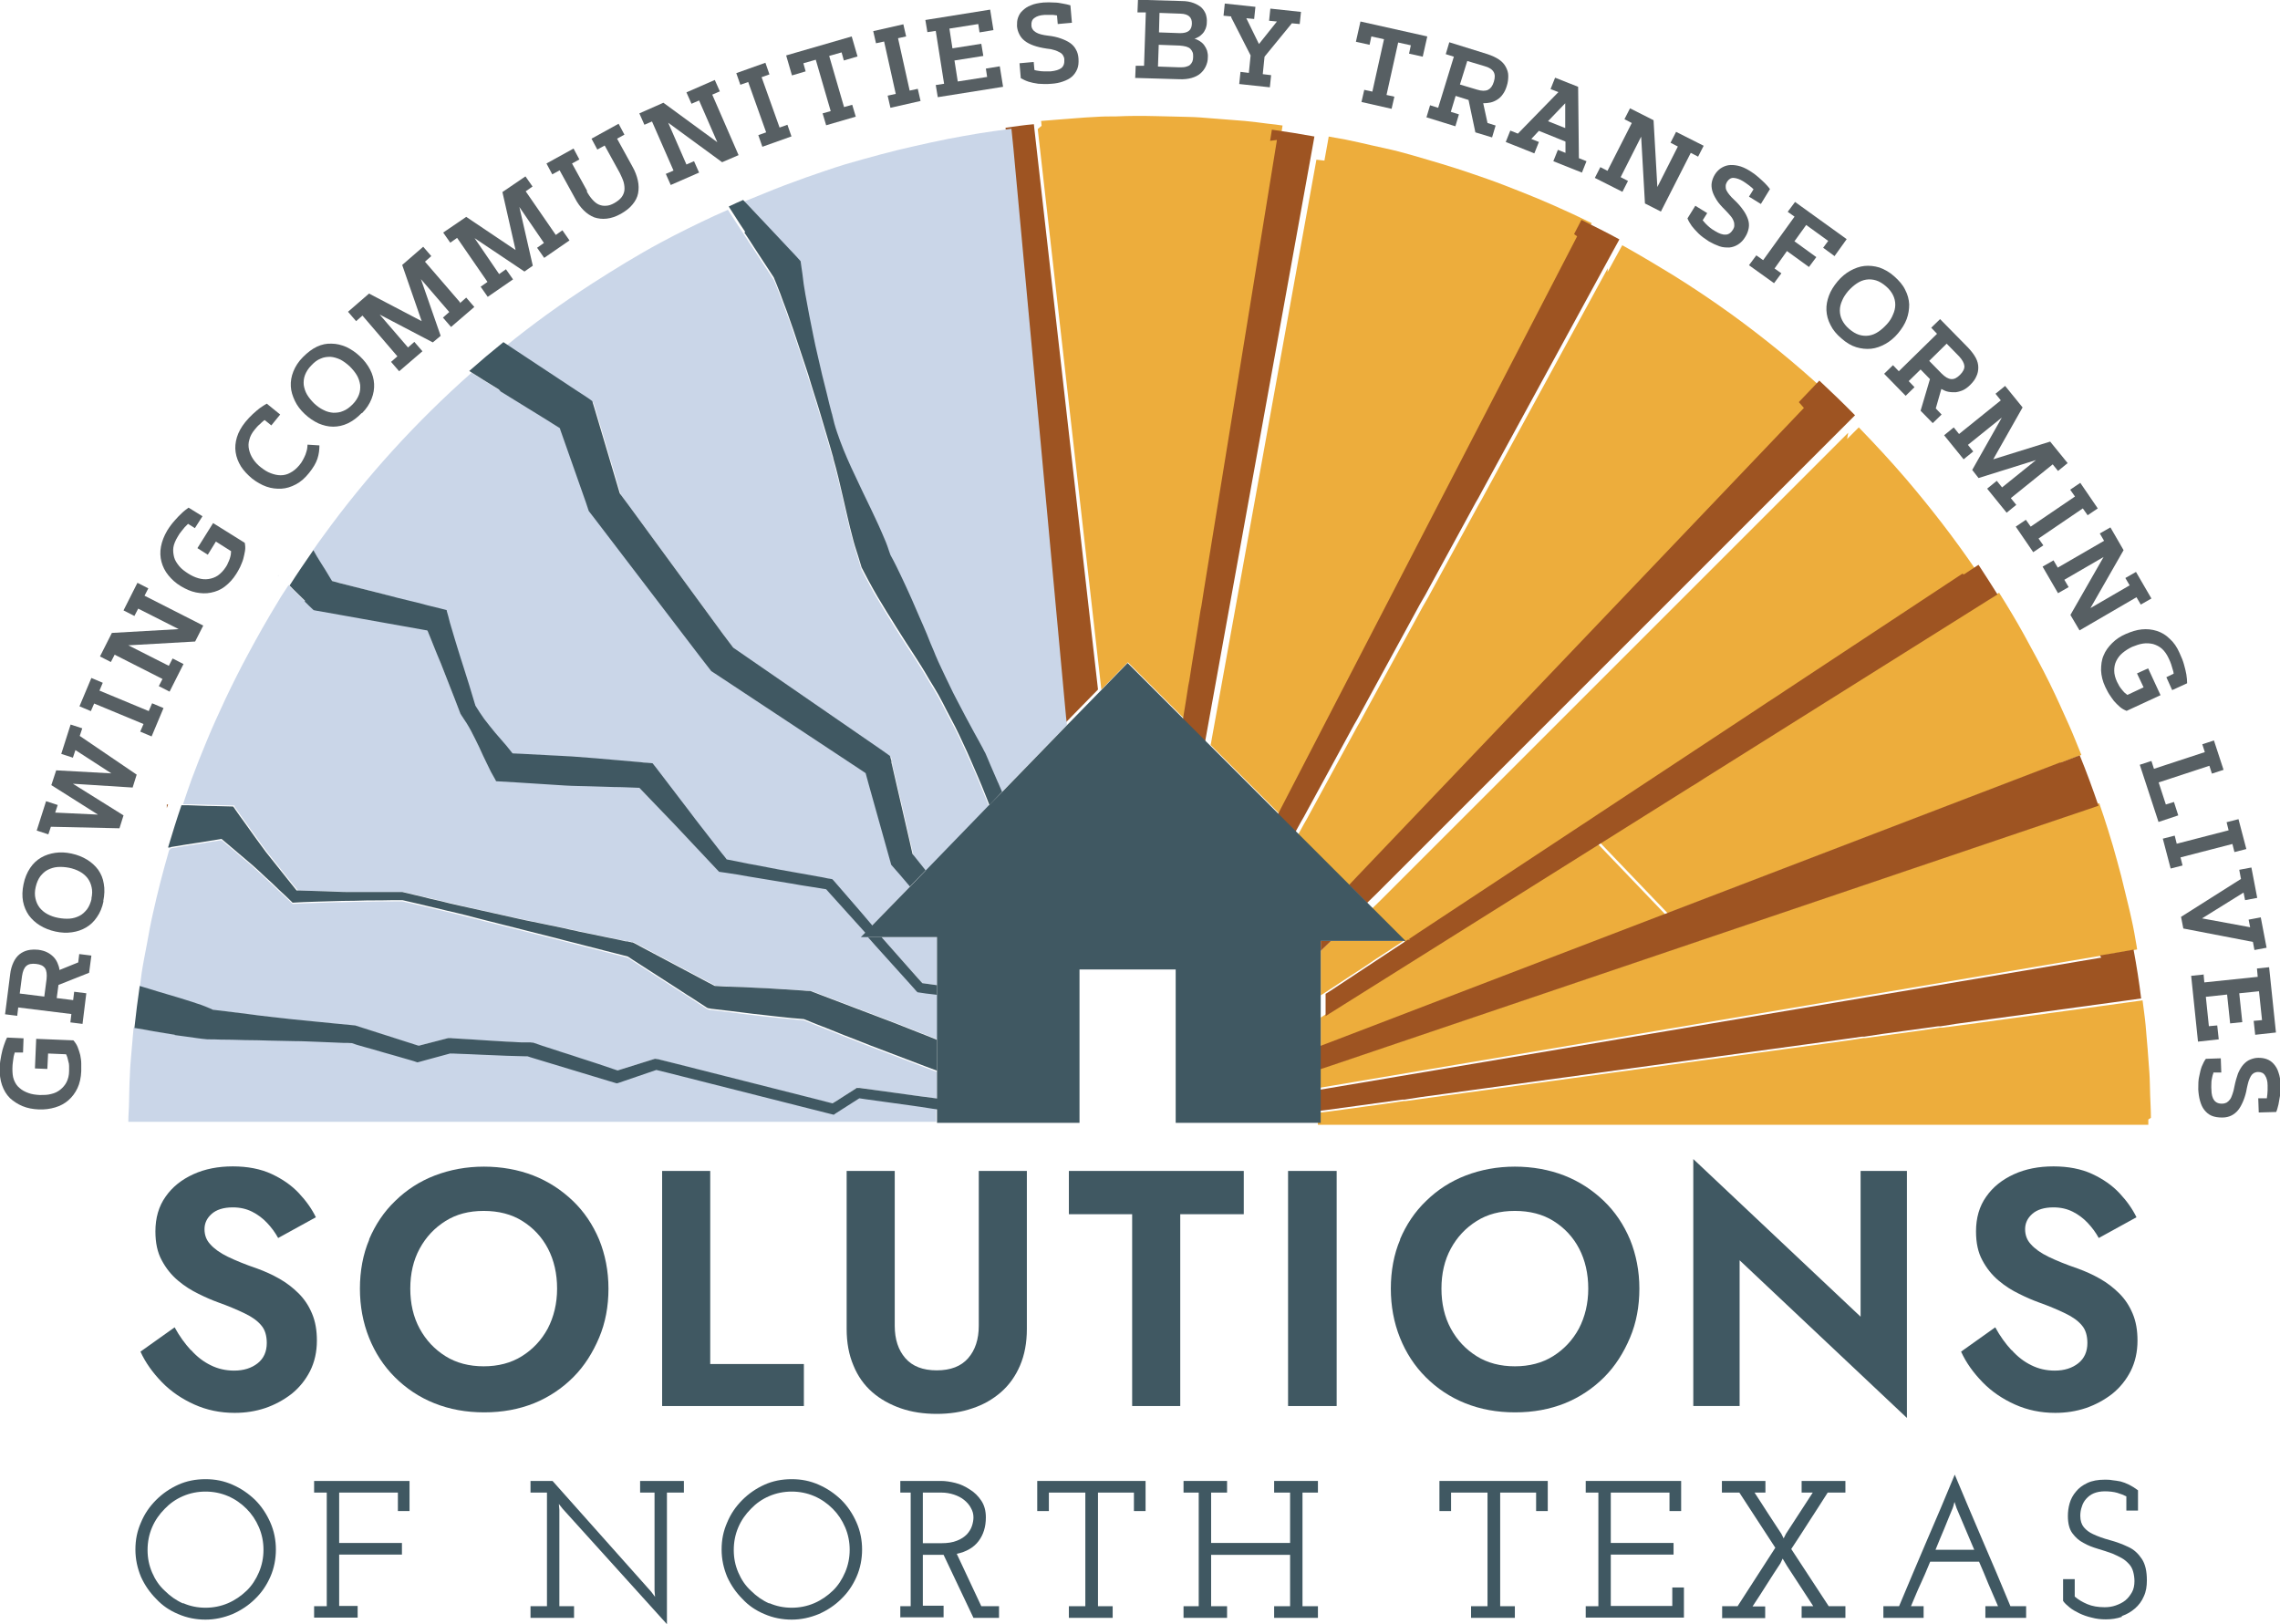 <?xml version="1.0" encoding="UTF-8"?> <svg xmlns="http://www.w3.org/2000/svg" id="uuid-f05390f1-dfdd-4f3c-94d3-c2fa7fb7ad88" viewBox="0 0 90.08 64.18"><defs><style>.uuid-9d4e3c57-e15f-4c86-9295-65b2a88b7197{fill:none;}.uuid-493b6f95-60b0-422d-9f66-8b701c48617e{fill:#575f63;}.uuid-433c7fb5-8034-4ecc-9b38-812a63defc67{fill:#edad3c;}.uuid-3d318794-f464-4c21-8e6b-1a1384102635{fill:#405862;}.uuid-5114d04e-5fae-4a1a-b6fb-6865adfbf00f{fill:#9e5422;}.uuid-967b2f7c-0ab9-4e46-b1f0-f72a00de590d{fill:#ecab3b;}.uuid-4fb5cc9c-c8b5-4c95-a1c8-ceb114e2f40c{fill:#ced9ea;}.uuid-a680823e-4edd-41e4-ac21-3511b1fe633c{fill:#cad6e8;}</style></defs><g id="uuid-26494900-0ac0-494c-8002-4fcb41d37c8e"><path class="uuid-3d318794-f464-4c21-8e6b-1a1384102635" d="M7.55,53.35c.23.26.49.46.78.6.28.14.59.21.92.21.38,0,.69-.1.93-.29.24-.19.36-.46.36-.8,0-.29-.07-.53-.22-.7-.15-.18-.36-.33-.65-.47-.29-.14-.64-.29-1.06-.44-.22-.08-.48-.19-.76-.33-.29-.14-.56-.31-.82-.53-.26-.22-.47-.48-.64-.8-.17-.31-.25-.69-.25-1.14,0-.53.13-.99.4-1.37.27-.39.64-.68,1.1-.89s.98-.31,1.56-.31,1.1.1,1.53.3c.43.2.79.45,1.08.76.29.31.51.62.67.95l-1.49.82c-.12-.22-.27-.42-.44-.6-.17-.18-.37-.33-.59-.44s-.47-.17-.76-.17c-.37,0-.65.09-.84.26-.19.17-.28.37-.28.6s.07.43.23.6c.15.17.38.34.69.49.31.15.7.31,1.17.47.3.11.59.24.87.4s.53.35.76.58.4.49.53.8c.13.31.19.66.19,1.06,0,.45-.09.85-.27,1.21-.18.35-.42.65-.73.9-.31.24-.66.43-1.04.56-.39.13-.79.19-1.21.19-.57,0-1.1-.11-1.59-.33-.49-.22-.92-.51-1.28-.88-.36-.37-.65-.77-.85-1.21l1.35-.96c.19.35.41.65.64.9Z"></path><path class="uuid-3d318794-f464-4c21-8e6b-1a1384102635" d="M14.58,48.98c.25-.59.59-1.1,1.04-1.53.44-.43.96-.77,1.56-1,.6-.23,1.25-.35,1.94-.35s1.36.12,1.95.35c.59.23,1.11.57,1.56,1,.45.43.79.94,1.04,1.53.24.59.37,1.24.37,1.94s-.12,1.35-.37,1.94-.58,1.12-1.02,1.56c-.44.44-.96.79-1.55,1.03-.6.24-1.25.36-1.97.36s-1.37-.12-1.97-.36c-.6-.24-1.12-.59-1.56-1.03s-.78-.96-1.02-1.56-.36-1.25-.36-1.94.12-1.36.37-1.94ZM16.58,52.5c.25.46.59.82,1.02,1.09.43.27.94.4,1.51.4s1.08-.13,1.51-.4c.43-.27.77-.63,1.02-1.09.24-.46.37-.99.37-1.58s-.12-1.12-.36-1.58c-.24-.46-.58-.82-1.01-1.09-.43-.27-.94-.4-1.53-.4s-1.08.13-1.51.4c-.43.27-.77.63-1.02,1.09-.25.46-.37.99-.37,1.58s.12,1.12.37,1.58Z"></path><path class="uuid-3d318794-f464-4c21-8e6b-1a1384102635" d="M28.06,46.27v7.63h3.7v1.66h-5.6v-9.29h1.9Z"></path><path class="uuid-3d318794-f464-4c21-8e6b-1a1384102635" d="M35.35,46.27v6.12c0,.53.14.96.42,1.28.28.32.69.48,1.24.48s.96-.16,1.24-.48c.28-.32.42-.75.42-1.28v-6.12h1.9v6.24c0,.55-.09,1.03-.27,1.45-.18.42-.43.77-.75,1.05s-.7.5-1.13.64c-.43.15-.9.22-1.41.22s-.99-.07-1.42-.22c-.43-.15-.81-.36-1.13-.64s-.57-.63-.74-1.05c-.18-.42-.27-.9-.27-1.45v-6.24h1.9Z"></path><path class="uuid-3d318794-f464-4c21-8e6b-1a1384102635" d="M42.24,46.27h6.9v1.71h-2.51v7.58h-1.9v-7.58h-2.5v-1.71Z"></path><path class="uuid-3d318794-f464-4c21-8e6b-1a1384102635" d="M52.81,46.27v9.29h-1.92v-9.29h1.92Z"></path><path class="uuid-3d318794-f464-4c21-8e6b-1a1384102635" d="M55.31,48.98c.25-.59.59-1.1,1.04-1.53.44-.43.96-.77,1.56-1,.6-.23,1.25-.35,1.94-.35s1.36.12,1.95.35c.59.23,1.11.57,1.56,1,.45.43.79.94,1.04,1.53.24.59.37,1.24.37,1.94s-.12,1.35-.37,1.94-.58,1.12-1.02,1.56c-.44.44-.96.79-1.55,1.03-.6.24-1.25.36-1.97.36s-1.37-.12-1.97-.36c-.6-.24-1.12-.59-1.56-1.03s-.78-.96-1.02-1.56-.36-1.25-.36-1.94.12-1.36.37-1.94ZM57.32,52.5c.25.46.59.82,1.02,1.09.43.27.94.4,1.51.4s1.08-.13,1.51-.4c.43-.27.77-.63,1.02-1.09.24-.46.37-.99.37-1.58s-.12-1.12-.36-1.58c-.24-.46-.58-.82-1.01-1.09-.43-.27-.94-.4-1.53-.4s-1.08.13-1.51.4c-.43.27-.77.63-1.02,1.09-.25.46-.37.99-.37,1.58s.12,1.12.37,1.58Z"></path><path class="uuid-3d318794-f464-4c21-8e6b-1a1384102635" d="M75.34,46.27v9.76l-6.61-6.23v5.76h-1.83v-9.76l6.61,6.23v-5.76h1.83Z"></path><path class="uuid-3d318794-f464-4c21-8e6b-1a1384102635" d="M79.48,53.35c.23.26.49.46.78.6.28.14.59.21.92.21.38,0,.69-.1.93-.29.24-.19.36-.46.36-.8,0-.29-.07-.53-.22-.7-.15-.18-.36-.33-.65-.47-.29-.14-.64-.29-1.06-.44-.22-.08-.48-.19-.76-.33-.29-.14-.56-.31-.82-.53-.26-.22-.47-.48-.64-.8-.17-.31-.25-.69-.25-1.14,0-.53.13-.99.4-1.37.27-.39.64-.68,1.1-.89s.98-.31,1.56-.31,1.1.1,1.53.3c.43.2.79.45,1.08.76.29.31.51.62.67.95l-1.49.82c-.12-.22-.27-.42-.44-.6-.17-.18-.37-.33-.59-.44s-.47-.17-.76-.17c-.37,0-.65.09-.84.26-.19.17-.28.37-.28.6s.07.43.23.6c.15.17.38.34.69.49.31.15.7.31,1.17.47.3.11.59.24.87.4s.53.35.76.58.4.49.53.8c.13.31.19.66.19,1.06,0,.45-.09.85-.27,1.21-.18.35-.42.65-.73.9-.31.24-.66.43-1.04.56-.39.13-.79.19-1.21.19-.57,0-1.1-.11-1.59-.33-.49-.22-.92-.51-1.28-.88-.36-.37-.65-.77-.85-1.21l1.35-.96c.19.35.41.65.64.9Z"></path><path class="uuid-3d318794-f464-4c21-8e6b-1a1384102635" d="M9.19,63.78c-.34.14-.7.22-1.07.22s-.74-.07-1.08-.22c-.34-.14-.63-.34-.87-.6-.25-.25-.45-.54-.6-.87-.14-.34-.22-.69-.22-1.08s.07-.73.22-1.07c.14-.34.34-.63.6-.89.25-.25.54-.45.87-.6s.69-.22,1.08-.22.73.07,1.07.22c.34.15.63.35.89.6.25.25.45.55.6.89.15.34.22.7.22,1.07s-.07.74-.22,1.08c-.15.34-.35.63-.6.87-.25.25-.55.45-.89.6ZM7.24,63.35c.27.12.57.18.88.18s.61-.06.89-.18c.28-.12.52-.29.73-.49s.37-.45.49-.73c.12-.28.18-.58.18-.89s-.06-.61-.18-.89c-.12-.28-.28-.52-.49-.73s-.45-.38-.73-.5c-.28-.12-.58-.18-.89-.18s-.61.06-.89.18c-.28.12-.52.29-.72.5-.21.21-.38.45-.5.73-.12.28-.18.58-.18.9s.06.61.18.89c.12.28.28.52.5.72.21.21.45.38.72.5Z"></path><path class="uuid-3d318794-f464-4c21-8e6b-1a1384102635" d="M12.41,63.93v-.46h.5v-4.49h-.5v-.46h3.77v1.19h-.46v-.73h-2.32v1.99h2.48v.46h-2.48v2.03h.73v.46h-1.72Z"></path><path class="uuid-3d318794-f464-4c21-8e6b-1a1384102635" d="M26.35,64.18l-4.12-4.56-.15-.19.02.23v3.81h.58v.46h-1.72v-.46h.65v-4.49h-.65v-.46h.87l3.9,4.38.15.2-.02-.25v-3.87h-.57v-.46h1.73v.46h-.67v5.2Z"></path><path class="uuid-3d318794-f464-4c21-8e6b-1a1384102635" d="M32.35,63.78c-.34.14-.7.22-1.07.22s-.74-.07-1.08-.22c-.34-.14-.63-.34-.87-.6-.25-.25-.45-.54-.6-.87-.14-.34-.22-.69-.22-1.08s.07-.73.22-1.07c.14-.34.34-.63.6-.89.25-.25.54-.45.87-.6s.69-.22,1.08-.22.73.07,1.07.22c.34.15.63.35.89.6.25.25.45.55.6.89.15.34.22.7.22,1.07s-.07.74-.22,1.08c-.15.34-.35.63-.6.87-.25.25-.55.45-.89.6ZM30.4,63.35c.27.12.57.18.88.18s.61-.06.89-.18c.28-.12.52-.29.73-.49s.37-.45.49-.73c.12-.28.18-.58.18-.89s-.06-.61-.18-.89c-.12-.28-.28-.52-.49-.73s-.45-.38-.73-.5c-.28-.12-.58-.18-.89-.18s-.61.06-.89.18c-.28.12-.52.29-.72.5-.21.21-.38.45-.5.73-.12.28-.18.58-.18.9s.06.61.18.89c.12.28.28.52.5.72.21.21.45.38.72.5Z"></path><path class="uuid-3d318794-f464-4c21-8e6b-1a1384102635" d="M35.57,63.93v-.46h.41v-4.49h-.41v-.46h1.62c.17,0,.36.03.56.08.2.05.39.14.57.26.18.11.33.26.45.44s.18.4.18.66c0,.38-.1.69-.29.94s-.48.42-.86.5l.97,2.07h.7v.46h-1.01l-1.18-2.49c-.07,0-.12,0-.17,0s-.1,0-.17,0h-.48v2.01h.82v.46h-1.72ZM36.47,60.98h.73c.24,0,.44-.03.61-.1.16-.06.29-.15.39-.25.09-.1.16-.21.2-.33.04-.12.06-.24.06-.34,0-.13-.03-.25-.1-.37-.06-.12-.15-.22-.27-.32-.11-.09-.25-.16-.4-.21s-.32-.08-.49-.08h-.74v2Z"></path><path class="uuid-3d318794-f464-4c21-8e6b-1a1384102635" d="M42.23,63.93v-.46h.65v-4.49h-1.44v.73h-.46v-1.19h4.28v1.19h-.46v-.73h-1.42v4.49h.58v.46h-1.72Z"></path><path class="uuid-3d318794-f464-4c21-8e6b-1a1384102635" d="M46.76,63.93v-.46h.6v-4.49h-.6v-.46h1.72v.46h-.63v1.99h3.12v-1.99h-.63v-.46h1.73v.46h-.61v4.49h.61v.46h-1.73v-.46h.63v-2.03h-3.12v2.03h.63v.46h-1.72Z"></path><path class="uuid-3d318794-f464-4c21-8e6b-1a1384102635" d="M58.12,63.93v-.46h.65v-4.49h-1.44v.73h-.46v-1.19h4.28v1.19h-.46v-.73h-1.42v4.49h.58v.46h-1.72Z"></path><path class="uuid-3d318794-f464-4c21-8e6b-1a1384102635" d="M62.65,63.93v-.46h.5v-4.49h-.5v-.46h3.77v1.19h-.46v-.73h-2.32v1.99h2.48v.46h-2.48v2.03h2.43v-.73h.46v1.19h-3.88Z"></path><path class="uuid-3d318794-f464-4c21-8e6b-1a1384102635" d="M68.04,63.93v-.46h.61l1.49-2.31-1.42-2.18h-.69v-.46h1.72v.46h-.43c.18.28.36.55.53.82.18.27.35.54.53.81l.09.18.09-.18,1.06-1.63h-.44v-.46h1.73v.46h-.7c-.24.38-.48.75-.72,1.12-.23.37-.48.74-.72,1.11.25.38.5.76.74,1.13s.49.75.74,1.13h.66v.46h-1.73v-.46h.46l-1.03-1.58c-.03-.05-.06-.1-.09-.15-.03-.05-.06-.1-.09-.15l-.09.19c-.19.28-.37.57-.55.85-.18.28-.36.57-.55.85h.5v.46h-1.72Z"></path><path class="uuid-3d318794-f464-4c21-8e6b-1a1384102635" d="M74.41,63.93v-.46h.62c.37-.88.73-1.74,1.1-2.6.37-.86.74-1.72,1.1-2.6.37.88.73,1.74,1.1,2.6.37.86.74,1.72,1.1,2.6h.62v.46h-1.61v-.46h.5c-.13-.29-.25-.59-.38-.88-.12-.29-.24-.59-.37-.88h-1.93c-.15.36-.27.65-.38.88s-.23.53-.38.88h.5v.46h-1.61ZM76.81,60.42c-.12.28-.23.55-.34.82h1.53l-.7-1.65-.08-.24c-.02.06-.03.11-.04.15-.01.04-.02.07-.03.09-.11.27-.23.55-.34.83Z"></path><path class="uuid-3d318794-f464-4c21-8e6b-1a1384102635" d="M83.83,63.89c-.2.07-.41.1-.63.1-.2,0-.38-.02-.56-.07-.18-.04-.34-.1-.49-.17-.14-.07-.27-.14-.38-.23-.11-.09-.2-.17-.26-.26v-.86h.46v.69c.14.12.31.22.5.3s.42.12.68.12c.15,0,.3-.02.44-.07.14-.05.27-.11.38-.2s.19-.2.26-.32.1-.28.1-.44c0-.13-.02-.26-.05-.37-.03-.11-.08-.21-.15-.29-.09-.1-.19-.19-.3-.25-.11-.06-.23-.12-.37-.18-.19-.07-.38-.13-.58-.19-.2-.06-.39-.13-.56-.23-.18-.09-.32-.22-.44-.38-.12-.16-.18-.39-.18-.68,0-.17.02-.34.07-.51s.13-.32.25-.46c.11-.14.26-.25.45-.34.19-.09.42-.13.69-.13.09,0,.19,0,.29.02.11.01.22.03.33.05.11.03.22.07.34.13.12.06.23.13.35.22v.8h-.46v-.56c-.1-.05-.22-.1-.36-.14-.14-.04-.31-.06-.49-.06-.17,0-.32.03-.44.08-.12.05-.22.13-.3.22s-.14.2-.17.31c-.04.11-.06.23-.06.36,0,.19.05.34.14.45.09.11.21.2.36.27.19.09.41.17.67.24s.5.16.73.27c.22.1.39.26.53.47.14.21.2.49.2.85,0,.23-.03.44-.12.63-.08.19-.2.35-.35.48-.15.13-.32.23-.52.3Z"></path><polygon class="uuid-9d4e3c57-e15f-4c86-9295-65b2a88b7197" points="32.51 28 33.08 28.4 33.66 28.8 33.08 28.4 32.51 28"></polygon><polygon class="uuid-9d4e3c57-e15f-4c86-9295-65b2a88b7197" points="35.24 30.06 35.2 29.86 35.02 29.73 34.82 29.59 34.24 29.2 34.81 29.59 35.02 29.73 35.2 29.86 35.24 30.06 35.26 30.12 35.43 30.9 35.26 30.12 35.24 30.06"></polygon><polygon class="uuid-9d4e3c57-e15f-4c86-9295-65b2a88b7197" points="28.21 24.5 28.63 25.06 29.02 25.59 28.63 25.06 28.21 24.5"></polygon><polygon class="uuid-9d4e3c57-e15f-4c86-9295-65b2a88b7197" points="29.04 25.61 29.02 25.59 29.04 25.61 29.62 26 30.2 26.4 29.62 26 29.04 25.61"></polygon><polygon class="uuid-9d4e3c57-e15f-4c86-9295-65b2a88b7197" points="35.78 32.46 35.61 31.68 35.43 30.9 35.61 31.68 35.78 32.46 35.96 33.24 36.07 33.72 35.96 33.24 35.78 32.46"></polygon><polygon class="uuid-9d4e3c57-e15f-4c86-9295-65b2a88b7197" points="31.35 27.2 30.78 26.8 30.2 26.4 30.78 26.8 31.35 27.2 31.93 27.6 32.51 28 31.93 27.6 31.35 27.2"></polygon><path class="uuid-9d4e3c57-e15f-4c86-9295-65b2a88b7197" d="M32.64,15.58c-.06-.25-.13-.51-.19-.76-.06-.26-.12-.52-.18-.78.06.26.12.52.18.78.06.26.13.51.19.76.06.25.13.51.19.76,0,.02.01.05.02.07,0-.02-.01-.05-.02-.07-.07-.25-.13-.51-.19-.76Z"></path><path class="uuid-9d4e3c57-e15f-4c86-9295-65b2a88b7197" d="M24.35,30.05c-.31-.03-.61-.05-.92-.08-.31-.02-.62-.05-.92-.07-.32-.02-.63-.03-.95-.05.32.02.63.03.95.05.31.02.62.05.92.07.31.02.61.05.92.08.31.03.61.05.92.08.07,0,.14.01.21.02-.07,0-.14-.01-.21-.02-.31-.03-.61-.05-.92-.08Z"></path><polygon class="uuid-9d4e3c57-e15f-4c86-9295-65b2a88b7197" points="30.93 9.64 30.46 9.14 29.99 8.64 30.46 9.14 30.93 9.64 31.4 10.14 31.51 10.24 31.4 10.14 30.93 9.64"></polygon><polygon class="uuid-9d4e3c57-e15f-4c86-9295-65b2a88b7197" points="36.07 33.72 36.23 33.93 36.6 34.37 36.6 34.37 36.23 33.93 36.07 33.72"></polygon><path class="uuid-9d4e3c57-e15f-4c86-9295-65b2a88b7197" d="M31.6,10.34c.02.16.05.32.07.49.04.28.08.55.12.83-.05-.27-.09-.55-.12-.83-.02-.16-.05-.32-.07-.49Z"></path><path class="uuid-9d4e3c57-e15f-4c86-9295-65b2a88b7197" d="M28.45,33.73c.06.08.12.16.19.24.15.03.31.06.46.09-.15-.03-.31-.06-.46-.09-.06-.08-.12-.16-.19-.24Z"></path><path class="uuid-9d4e3c57-e15f-4c86-9295-65b2a88b7197" d="M30.76,34.37c-.28-.05-.56-.11-.83-.16-.28-.05-.56-.1-.83-.16.28.05.56.11.83.16.28.05.56.11.83.16.28.05.56.1.84.15.28.05.56.1.84.15-.28-.05-.56-.1-.84-.15-.28-.05-.56-.1-.84-.15Z"></path><path class="uuid-9d4e3c57-e15f-4c86-9295-65b2a88b7197" d="M33.04,17.09c-.08-.23-.14-.46-.19-.68.05.22.11.45.19.68.08.23.16.46.26.7.09.22.19.45.29.67-.1-.22-.2-.45-.29-.67-.1-.24-.18-.47-.26-.7Z"></path><path class="uuid-9d4e3c57-e15f-4c86-9295-65b2a88b7197" d="M27.18,32.1c.14.18.28.36.42.55s.28.36.42.54c-.14-.18-.28-.36-.42-.54-.14-.18-.28-.36-.42-.55Z"></path><path class="uuid-9d4e3c57-e15f-4c86-9295-65b2a88b7197" d="M26.34,31c-.14-.18-.28-.37-.42-.55-.03-.04-.06-.08-.1-.13.03.04.06.08.1.13.14.18.28.37.42.55.14.18.28.37.42.55.14.18.28.37.42.55-.14-.18-.28-.37-.42-.55s-.28-.37-.42-.55Z"></path><polygon class="uuid-9d4e3c57-e15f-4c86-9295-65b2a88b7197" points="32.82 34.75 32.86 34.8 33.07 35.03 32.86 34.8 32.82 34.75"></polygon><polygon class="uuid-9d4e3c57-e15f-4c86-9295-65b2a88b7197" points="26.15 21.72 26.57 22.28 26.98 22.83 26.57 22.28 26.15 21.72"></polygon><polygon class="uuid-9d4e3c57-e15f-4c86-9295-65b2a88b7197" points="25.33 20.61 24.92 20.06 24.54 19.54 24.52 19.49 24.54 19.54 24.92 20.06 25.33 20.61 25.74 21.17 26.15 21.72 25.74 21.17 25.33 20.61"></polygon><polygon class="uuid-9d4e3c57-e15f-4c86-9295-65b2a88b7197" points="27.39 23.39 27.8 23.95 28.21 24.5 27.8 23.95 27.39 23.39"></polygon><polygon class="uuid-9d4e3c57-e15f-4c86-9295-65b2a88b7197" points="24.08 18.01 23.86 17.28 24.08 18.01 24.3 18.75 24.52 19.49 24.3 18.75 24.08 18.01"></polygon><polygon class="uuid-9d4e3c57-e15f-4c86-9295-65b2a88b7197" points="33.07 35.03 33.52 35.55 33.98 36.06 33.52 35.55 33.07 35.03"></polygon><polygon class="uuid-9d4e3c57-e15f-4c86-9295-65b2a88b7197" points="23.45 15.91 23.53 16.17 23.64 16.54 23.53 16.17 23.45 15.91"></polygon><path class="uuid-9d4e3c57-e15f-4c86-9295-65b2a88b7197" d="M31.8,11.65c.05.27.1.54.15.81.05.27.1.53.16.8-.06-.27-.1-.53-.16-.8-.05-.27-.1-.54-.15-.81Z"></path><polygon class="uuid-9d4e3c57-e15f-4c86-9295-65b2a88b7197" points="51.21 10.61 51.35 9.9 51.21 10.61 51.08 11.33 50.94 12.05 51.08 11.33 51.21 10.61"></polygon><polygon class="uuid-9d4e3c57-e15f-4c86-9295-65b2a88b7197" points="51.75 7.74 51.88 7.02 51.75 7.74 51.61 8.46 51.48 9.18 51.61 8.46 51.75 7.74"></polygon><polygon class="uuid-9d4e3c57-e15f-4c86-9295-65b2a88b7197" points="47.11 26.8 47.1 26.9 47.08 27 47.1 26.9 47.11 26.8"></polygon><polygon class="uuid-9d4e3c57-e15f-4c86-9295-65b2a88b7197" points="48.94 15.11 48.83 15.84 48.71 16.58 48.83 15.84 48.94 15.11"></polygon><polygon class="uuid-9d4e3c57-e15f-4c86-9295-65b2a88b7197" points="47.57 23.85 47.56 23.95 47.54 24.05 47.56 23.95 47.57 23.85"></polygon><polygon class="uuid-9d4e3c57-e15f-4c86-9295-65b2a88b7197" points="49.34 20.66 49.47 19.95 49.34 20.66 49.21 21.38 49.07 22.1 49.21 21.38 49.34 20.66"></polygon><polygon class="uuid-9d4e3c57-e15f-4c86-9295-65b2a88b7197" points="59.04 18.79 58.74 19.34 58.55 19.69 58.74 19.34 59.04 18.79"></polygon><path class="uuid-9d4e3c57-e15f-4c86-9295-65b2a88b7197" d="M34.52,20.42c-.1-.21-.2-.43-.31-.65-.1-.21-.21-.43-.31-.65.1.22.21.43.31.65.11.22.21.44.31.65.11.23.21.45.3.66.11.24.2.47.27.69-.07-.22-.16-.45-.27-.69-.09-.21-.19-.43-.3-.66Z"></path><polygon class="uuid-9d4e3c57-e15f-4c86-9295-65b2a88b7197" points="59.94 17.15 59.64 17.7 59.34 18.25 59.64 17.7 59.94 17.15"></polygon><polygon class="uuid-9d4e3c57-e15f-4c86-9295-65b2a88b7197" points="47.87 28.56 47.74 29.28 47.72 29.37 47.74 29.28 47.87 28.56"></polygon><polygon class="uuid-9d4e3c57-e15f-4c86-9295-65b2a88b7197" points="48.41 25.69 48.54 24.97 48.41 25.69 48.27 26.41 48.14 27.13 48.27 26.41 48.41 25.69"></polygon><polygon class="uuid-9d4e3c57-e15f-4c86-9295-65b2a88b7197" points="48.81 23.54 48.94 22.82 48.81 23.54 48.67 24.25 48.54 24.97 48.67 24.25 48.81 23.54"></polygon><path class="uuid-9d4e3c57-e15f-4c86-9295-65b2a88b7197" d="M38.14,28.33c.11.21.22.42.34.63.11.21.23.42.34.62-.11-.21-.23-.42-.34-.62-.11-.21-.23-.42-.34-.63Z"></path><path class="uuid-9d4e3c57-e15f-4c86-9295-65b2a88b7197" d="M37.48,27.07c.11.21.21.43.32.64.11.21.22.42.33.63-.11-.21-.22-.42-.33-.63-.11-.21-.22-.42-.32-.64Z"></path><path class="uuid-9d4e3c57-e15f-4c86-9295-65b2a88b7197" d="M35.15,21.94c.08.15.17.31.25.48.1.21.21.43.31.65-.1-.22-.21-.44-.31-.65-.08-.17-.17-.33-.25-.48Z"></path><path class="uuid-9d4e3c57-e15f-4c86-9295-65b2a88b7197" d="M35.72,23.07c.1.22.2.44.3.66.1.22.2.45.29.67-.1-.22-.19-.45-.29-.67-.1-.22-.2-.45-.3-.66Z"></path><path class="uuid-9d4e3c57-e15f-4c86-9295-65b2a88b7197" d="M38.92,29.77c-.03-.06-.07-.12-.1-.19.03.06.07.12.1.19.07.16.13.32.2.47.09.23.19.45.29.67-.1-.22-.19-.45-.29-.67-.07-.16-.13-.32-.2-.47Z"></path><path class="uuid-9d4e3c57-e15f-4c86-9295-65b2a88b7197" d="M39.41,30.92s.03.08.05.11h0s-.03-.08-.05-.11Z"></path><polygon class="uuid-9d4e3c57-e15f-4c86-9295-65b2a88b7197" points="42.2 15.78 42.31 16.76 42.42 17.73 42.31 16.76 42.2 15.78"></polygon><polygon class="uuid-9d4e3c57-e15f-4c86-9295-65b2a88b7197" points="42.97 22.59 42.86 21.61 42.97 22.59 43.08 23.56 43.19 24.53 43.08 23.56 42.97 22.59"></polygon><polygon class="uuid-9d4e3c57-e15f-4c86-9295-65b2a88b7197" points="41.33 8.01 41.22 7.04 41.33 8.01 41.44 8.98 41.55 9.95 41.44 8.98 41.33 8.01"></polygon><polygon class="uuid-9d4e3c57-e15f-4c86-9295-65b2a88b7197" points="50.33 6.26 50.22 7 50.1 7.74 50.22 7 50.33 6.26"></polygon><polygon class="uuid-9d4e3c57-e15f-4c86-9295-65b2a88b7197" points="33.92 42.97 33.85 42.96 33.92 42.97 34.58 43.05 35.45 43.17 34.58 43.05 33.92 42.97"></polygon><path class="uuid-9d4e3c57-e15f-4c86-9295-65b2a88b7197" d="M15.71,41.06c-.25-.08-.5-.16-.75-.24-.25-.08-.5-.16-.75-.24-.07-.02-.15-.05-.22-.07.07.02.15.05.22.07.25.08.5.16.75.24.25.08.5.16.75.24.25.08.5.16.75.24.02,0,.03,0,.05.01-.02,0-.03,0-.05-.01-.25-.08-.5-.16-.75-.24Z"></path><path class="uuid-9d4e3c57-e15f-4c86-9295-65b2a88b7197" d="M20.22,41.15c.16,0,.28.02.37.02.02,0,.05,0,.08,0-.03,0-.06,0-.08,0-.09,0-.21-.01-.37-.02Z"></path><path class="uuid-9d4e3c57-e15f-4c86-9295-65b2a88b7197" d="M20.93,41.2s-.07,0-.15,0c.08,0,.15,0,.15,0,.02,0,.05,0,.07.01,0,0,.01,0,.03,0-.02,0-.03,0-.03,0-.02,0-.05-.01-.07-.01Z"></path><path class="uuid-9d4e3c57-e15f-4c86-9295-65b2a88b7197" d="M18.71,41.07c.39.02.49.03.94.06.23.01.42.02.57.03-.16,0-.35-.02-.57-.03-.45-.03-.55-.03-.94-.06Z"></path><path class="uuid-9d4e3c57-e15f-4c86-9295-65b2a88b7197" d="M16.51,41.32l1.16-.3s.07-.01.09,0c-.03,0-.07,0-.09,0l-1.16.3Z"></path><path class="uuid-9d4e3c57-e15f-4c86-9295-65b2a88b7197" d="M25.84,41.86s.01,0,.02,0c.01,0,.02,0,.03,0,0,0-.01,0-.03,0,0,0-.02,0-.02,0Z"></path><polygon class="uuid-9d4e3c57-e15f-4c86-9295-65b2a88b7197" points="35.45 43.17 36.33 43.29 37.02 43.38 37.02 43.38 36.33 43.29 35.45 43.17"></polygon><polygon class="uuid-9d4e3c57-e15f-4c86-9295-65b2a88b7197" points="58.15 20.43 57.85 20.98 57.55 21.52 57.85 20.98 58.15 20.43"></polygon><polygon class="uuid-9d4e3c57-e15f-4c86-9295-65b2a88b7197" points="25.9 41.84 25.95 41.86 25.9 41.84 25.9 41.84"></polygon><polygon class="uuid-9d4e3c57-e15f-4c86-9295-65b2a88b7197" points="28.25 42.43 27.46 42.23 26.67 42.03 25.95 41.86 26.67 42.03 27.46 42.23 28.25 42.43 29.04 42.63 29.83 42.82 29.04 42.63 28.25 42.43"></polygon><polygon class="uuid-9d4e3c57-e15f-4c86-9295-65b2a88b7197" points="32.2 43.42 32.86 43.58 33.04 43.47 32.86 43.58 32.2 43.42"></polygon><path class="uuid-9d4e3c57-e15f-4c86-9295-65b2a88b7197" d="M20.85,41.73s-.04,0-.08,0c.04,0,.07,0,.08,0Z"></path><path class="uuid-9d4e3c57-e15f-4c86-9295-65b2a88b7197" d="M12.46,40.36c.3.03.6.06.91.09.21.02.42.04.63.06-.21-.02-.42-.04-.63-.06-.3-.03-.6-.06-.91-.09Z"></path><path class="uuid-9d4e3c57-e15f-4c86-9295-65b2a88b7197" d="M13.5,35.59c.34,0,.68-.01,1.02-.02.35,0,.69,0,1.01-.01-.32,0-.66,0-1.01.01-.33,0-.67.01-1.02.02Z"></path><polygon class="uuid-9d4e3c57-e15f-4c86-9295-65b2a88b7197" points="32.93 44.01 33 43.96 32.93 44.01 32.93 44.01"></polygon><polygon class="uuid-9d4e3c57-e15f-4c86-9295-65b2a88b7197" points="25.16 42.52 24.43 42.77 25.16 42.52 25.91 42.26 25.91 42.26 25.16 42.52"></polygon><polygon class="uuid-9d4e3c57-e15f-4c86-9295-65b2a88b7197" points="16.49 41.97 16.58 41.94 16.49 41.97 16.49 41.97"></polygon><path class="uuid-9d4e3c57-e15f-4c86-9295-65b2a88b7197" d="M8.08,39.78c-.1-.04-.21-.08-.34-.12.12.04.24.08.34.12.12.05.22.09.3.13.17.02.33.04.5.06-.17-.02-.33-.04-.5-.06-.08-.04-.18-.08-.3-.13Z"></path><path class="uuid-9d4e3c57-e15f-4c86-9295-65b2a88b7197" d="M8.88,39.97c.3.04.59.07.89.11s.59.07.89.11c-.3-.03-.59-.07-.89-.11s-.59-.07-.89-.11Z"></path><path class="uuid-9d4e3c57-e15f-4c86-9295-65b2a88b7197" d="M21.24,41.29c-.1-.03-.18-.06-.21-.07.04.01.11.04.21.07Z"></path><path class="uuid-9d4e3c57-e15f-4c86-9295-65b2a88b7197" d="M24.25,42.28c-.14-.05-.36-.12-.62-.21.26.09.48.16.62.21Z"></path><path class="uuid-9d4e3c57-e15f-4c86-9295-65b2a88b7197" d="M24.94,37.26s-.1-.02-.14-.03c.04,0,.1.02.14.03Z"></path><polygon class="uuid-9d4e3c57-e15f-4c86-9295-65b2a88b7197" points="34.44 36.59 34.44 36.59 34.43 36.58 34.44 36.59"></polygon><polygon class="uuid-9d4e3c57-e15f-4c86-9295-65b2a88b7197" points="35.34 37.61 35.79 38.12 36.25 38.64 36.44 38.85 36.95 38.92 37.02 38.93 37.02 38.93 36.95 38.92 36.44 38.85 36.25 38.64 35.79 38.12 35.34 37.61 34.88 37.09 34.83 37.03 34.83 37.03 34.88 37.09 35.34 37.61"></polygon><path class="uuid-9d4e3c57-e15f-4c86-9295-65b2a88b7197" d="M20.19,29.79c.14,0,.28.02.42.02.32.01.63.03.95.05-.32-.02-.63-.04-.95-.05-.14,0-.28-.02-.42-.02Z"></path><path class="uuid-9d4e3c57-e15f-4c86-9295-65b2a88b7197" d="M30.75,39.11c.31.02.63.04.94.06.11,0,.22.01.32.02-.11,0-.22-.01-.32-.02-.31-.02-.63-.04-.94-.06Z"></path><path class="uuid-9d4e3c57-e15f-4c86-9295-65b2a88b7197" d="M28.85,39.02c.32.01.64.03.96.04.31.02.63.03.94.05-.31-.02-.63-.04-.94-.05-.32-.02-.64-.03-.96-.04Z"></path><path class="uuid-9d4e3c57-e15f-4c86-9295-65b2a88b7197" d="M15.26,23.53c.26.07.52.14.79.2s.52.14.79.2c-.26-.07-.52-.14-.79-.2s-.52-.13-.79-.2Z"></path><path class="uuid-9d4e3c57-e15f-4c86-9295-65b2a88b7197" d="M17.81,24.9c.07.24.14.48.22.73.08.24.15.49.23.73-.08-.24-.15-.48-.23-.73-.08-.25-.15-.5-.22-.73Z"></path><path class="uuid-9d4e3c57-e15f-4c86-9295-65b2a88b7197" d="M19.08,28.42c-.12-.17-.24-.35-.35-.53,0-.02-.01-.04-.02-.07-.06-.21-.14-.46-.22-.73-.07-.23-.15-.47-.23-.73.08.25.16.5.23.73.09.28.16.53.22.73,0,.02.01.05.02.07.1.19.22.36.35.53.14.19.28.36.43.54.15.18.3.35.45.52-.15-.17-.3-.35-.45-.52-.15-.18-.29-.36-.43-.54Z"></path><path class="uuid-9d4e3c57-e15f-4c86-9295-65b2a88b7197" d="M28.01,38.87l-.64-.34-.64-.34-.64-.34-.64-.34-.41-.22.41.22.64.34.64.34.64.34.64.34.23.12c.21,0,.41.02.62.03-.21,0-.41-.02-.62-.03l-.23-.12Z"></path><path class="uuid-9d4e3c57-e15f-4c86-9295-65b2a88b7197" d="M17.59,24.13s0,.02,0,.03c.01.04.06.21.06.21,0,0-.05-.17-.06-.21,0,0,0-.03,0-.03Z"></path><path class="uuid-9d4e3c57-e15f-4c86-9295-65b2a88b7197" d="M16.83,23.94c.16.04.32.08.49.12l.27.07-.27-.07c-.16-.04-.32-.08-.49-.12Z"></path><path class="uuid-9d4e3c57-e15f-4c86-9295-65b2a88b7197" d="M35.33,40.45c-.24-.09-.47-.18-.71-.27-.24-.09-.48-.18-.71-.27-.24-.09-.48-.18-.71-.27s-.47-.18-.71-.27c.24.09.48.18.71.27.24.09.48.18.71.27s.48.18.71.27c.24.09.47.18.71.27.24.09.47.19.71.28s.47.19.71.28c-.24-.09-.47-.19-.71-.28-.24-.09-.47-.19-.71-.28Z"></path><path class="uuid-9d4e3c57-e15f-4c86-9295-65b2a88b7197" d="M9.26,31.87c-.26,0-.52-.02-.78-.02.26,0,.52.02.78.02.02.04.05.07.08.11.13.19.27.38.4.56-.13-.19-.27-.37-.4-.56-.02-.04-.05-.07-.08-.11Z"></path><path class="uuid-9d4e3c57-e15f-4c86-9295-65b2a88b7197" d="M10.14,33.1c-.14-.19-.27-.38-.4-.56.13.19.27.38.4.56.14.19.27.38.41.56.14.18.29.36.43.54-.14-.18-.29-.36-.43-.54-.14-.18-.27-.38-.41-.56Z"></path><path class="uuid-9d4e3c57-e15f-4c86-9295-65b2a88b7197" d="M21.01,36.43c-.16-.03-.29-.06-.33-.07.04,0,.17.04.33.07Z"></path><path class="uuid-9d4e3c57-e15f-4c86-9295-65b2a88b7197" d="M11.4,34.74c-.14-.18-.29-.36-.43-.54.14.18.28.36.43.54.12.15.23.3.36.45.05,0,.11,0,.16,0-.05,0-.11,0-.16,0-.12-.15-.24-.3-.36-.45Z"></path><path class="uuid-9d4e3c57-e15f-4c86-9295-65b2a88b7197" d="M24.76,37.22s-.17-.04-.33-.07c.16.03.29.06.33.07Z"></path><polygon class="uuid-9d4e3c57-e15f-4c86-9295-65b2a88b7197" points="24.97 37.27 25 37.27 25.05 37.3 25 37.27 24.97 37.27"></polygon><path class="uuid-9d4e3c57-e15f-4c86-9295-65b2a88b7197" d="M21.5,36.53c.29.06.42.09.82.17.2.04.3.06.41.09-.11-.02-.21-.04-.41-.09-.4-.08-.53-.11-.82-.17Z"></path><path class="uuid-9d4e3c57-e15f-4c86-9295-65b2a88b7197" d="M14.84,35.27c-.33,0-.66,0-.99,0-.32,0-.64-.02-.97-.03.32.01.64.02.97.03.33,0,.66,0,.99,0s.66,0,.99,0c.04,0,.07,0,.11,0-.04,0-.07,0-.11,0-.33,0-.66,0-.99,0Z"></path><path class="uuid-9d4e3c57-e15f-4c86-9295-65b2a88b7197" d="M23.13,36.88c.39.08.53.11.82.17.14.03.33.07.49.1-.16-.03-.35-.07-.49-.1-.29-.06-.42-.09-.82-.17Z"></path><path class="uuid-9d4e3c57-e15f-4c86-9295-65b2a88b7197" d="M19.87,36.18c-.27-.06-.54-.12-.81-.18-.27-.06-.54-.12-.81-.18-.27-.06-.54-.12-.8-.19-.27-.06-.54-.12-.8-.19.27.06.53.12.8.19.27.06.53.13.8.19.27.06.54.12.81.18.27.06.54.12.81.18.19.04.39.09.58.13,0,0,.21.04.23.05-.02,0-.23-.05-.23-.05-.19-.04-.39-.09-.58-.13Z"></path><path class="uuid-9d4e3c57-e15f-4c86-9295-65b2a88b7197" d="M36.94,25.9s-.04-.1-.07-.15c-.09-.21-.19-.44-.28-.68-.09-.22-.19-.44-.29-.67.1.23.19.45.29.67.1.24.19.46.28.68.02.05.04.11.06.15.07.17.15.34.23.51.1.22.2.44.31.65-.11-.22-.21-.44-.31-.65-.08-.17-.16-.34-.23-.51Z"></path><polygon class="uuid-9d4e3c57-e15f-4c86-9295-65b2a88b7197" points="71.24 35.81 71.85 35.6 71.24 35.81 70.62 36.03 70 36.24 70.62 36.03 71.24 35.81"></polygon><polygon class="uuid-9d4e3c57-e15f-4c86-9295-65b2a88b7197" points="65.96 40.74 65.37 40.84 64.66 40.96 65.37 40.84 65.96 40.74"></polygon><polygon class="uuid-9d4e3c57-e15f-4c86-9295-65b2a88b7197" points="64.43 38.14 65.05 37.93 64.43 38.14 63.82 38.36 63.2 38.57 63.82 38.36 64.43 38.14"></polygon><polygon class="uuid-9d4e3c57-e15f-4c86-9295-65b2a88b7197" points="61.96 38.99 61.34 39.2 60.72 39.41 61.34 39.2 61.96 38.99"></polygon><polygon class="uuid-9d4e3c57-e15f-4c86-9295-65b2a88b7197" points="75.26 39.16 74.55 39.28 73.96 39.38 74.55 39.28 75.26 39.16"></polygon><polygon class="uuid-9d4e3c57-e15f-4c86-9295-65b2a88b7197" points="53.38 39.46 52.86 39.78 52.35 40.1 52.86 39.78 53.38 39.46"></polygon><polygon class="uuid-9d4e3c57-e15f-4c86-9295-65b2a88b7197" points="56.4 40.9 57.01 40.69 57.63 40.47 58.25 40.26 57.63 40.47 57.01 40.69 56.4 40.9 55.78 41.11 55.16 41.32 55.78 41.11 56.4 40.9"></polygon><polygon class="uuid-9d4e3c57-e15f-4c86-9295-65b2a88b7197" points="76.18 34.12 75.56 34.33 75.35 34.4 75.56 34.33 76.18 34.12"></polygon><polygon class="uuid-9d4e3c57-e15f-4c86-9295-65b2a88b7197" points="65.81 36.15 65.81 36.15 63.12 33.34 62.61 33.66 63.12 33.34 65.81 36.15"></polygon><polygon class="uuid-9d4e3c57-e15f-4c86-9295-65b2a88b7197" points="62.09 33.98 62.61 33.66 62.09 33.98 61.58 34.31 61.07 34.63 61.58 34.31 62.09 33.98"></polygon><polygon class="uuid-9d4e3c57-e15f-4c86-9295-65b2a88b7197" points="54.92 38.49 54.4 38.82 53.89 39.14 54.4 38.82 54.92 38.49"></polygon><polygon class="uuid-9d4e3c57-e15f-4c86-9295-65b2a88b7197" points="56.82 39.63 57.42 39.39 57.42 39.39 56.82 39.63"></polygon><polygon class="uuid-9d4e3c57-e15f-4c86-9295-65b2a88b7197" points="56.45 37.53 55.94 37.85 55.94 37.85 56.45 37.53"></polygon><polygon class="uuid-9d4e3c57-e15f-4c86-9295-65b2a88b7197" points="60.04 35.27 60.56 34.95 61.07 34.63 60.56 34.95 60.04 35.27 59.53 35.59 59.02 35.92 59.53 35.59 60.04 35.27"></polygon><polygon class="uuid-9d4e3c57-e15f-4c86-9295-65b2a88b7197" points="57.99 36.56 58.5 36.24 59.02 35.92 58.5 36.24 57.99 36.56 57.48 36.88 56.97 37.2 57.48 36.88 57.99 36.56"></polygon><polygon class="uuid-9d4e3c57-e15f-4c86-9295-65b2a88b7197" points="57.74 43.16 58.47 43.06 59.2 42.96 58.47 43.06 57.74 43.16"></polygon><polygon class="uuid-9d4e3c57-e15f-4c86-9295-65b2a88b7197" points="83.02 37.84 83.73 37.72 84.35 37.61 83.73 37.72 83.02 37.84"></polygon><polygon class="uuid-9d4e3c57-e15f-4c86-9295-65b2a88b7197" points="81.75 32.21 81.13 32.42 81.75 32.21 82.36 32 82.87 31.83 82.36 32 81.75 32.21"></polygon><polygon class="uuid-9d4e3c57-e15f-4c86-9295-65b2a88b7197" points="29.99 8.64 29.52 8.14 29.32 7.93 29.52 8.14 29.99 8.64"></polygon><polygon class="uuid-9d4e3c57-e15f-4c86-9295-65b2a88b7197" points="52.01 6.31 51.88 7.02 52.01 6.31 52.15 5.59 52.19 5.36 52.15 5.59 52.01 6.31"></polygon><path class="uuid-9d4e3c57-e15f-4c86-9295-65b2a88b7197" d="M7.96,33.28c.26-.04.53-.09.79-.13h0c-.26.04-.53.08-.79.13-.4.06-.8.12-1.2.19l-.08.08.08-.08c.4-.07.8-.13,1.2-.19Z"></path><polygon class="uuid-9d4e3c57-e15f-4c86-9295-65b2a88b7197" points="21.01 14.3 21.6 14.69 22.19 15.08 22.78 15.47 23.2 15.75 23.36 15.86 23.45 15.91 23.36 15.86 23.2 15.75 22.78 15.47 22.19 15.08 21.6 14.69 21.01 14.3 20.43 13.91 19.95 13.6 20.43 13.91 21.01 14.3"></polygon><polygon class="uuid-9d4e3c57-e15f-4c86-9295-65b2a88b7197" points="54.83 43.55 55.56 43.45 55.64 43.44 55.56 43.45 54.83 43.55"></polygon><polygon class="uuid-9d4e3c57-e15f-4c86-9295-65b2a88b7197" points="83.2 39.74 83.93 39.64 84.65 39.54 83.93 39.64 83.2 39.74"></polygon><polygon class="uuid-9d4e3c57-e15f-4c86-9295-65b2a88b7197" points="66.47 41.99 67.2 41.89 67.93 41.79 67.2 41.89 66.47 41.99"></polygon><polygon class="uuid-9d4e3c57-e15f-4c86-9295-65b2a88b7197" points="56.9 42.28 56.19 42.4 55.48 42.52 56.19 42.4 56.9 42.28"></polygon><polygon class="uuid-9d4e3c57-e15f-4c86-9295-65b2a88b7197" points="68.58 35.08 68.21 35.22 67.61 35.46 68.21 35.22 68.58 35.08"></polygon><polygon class="uuid-9d4e3c57-e15f-4c86-9295-65b2a88b7197" points="79.56 40.22 80.29 40.13 81.02 40.03 80.29 40.13 79.56 40.22"></polygon><polygon class="uuid-9d4e3c57-e15f-4c86-9295-65b2a88b7197" points="73.66 41.02 73.74 41.01 74.47 40.91 73.74 41.01 73.66 41.02"></polygon><polygon class="uuid-9d4e3c57-e15f-4c86-9295-65b2a88b7197" points="75.93 40.71 76.65 40.62 76.75 40.6 76.65 40.62 75.93 40.71"></polygon><polygon class="uuid-9d4e3c57-e15f-4c86-9295-65b2a88b7197" points="62.59 32.49 62.41 32.6 61.91 32.94 62.41 32.6 62.59 32.49"></polygon><polygon class="uuid-9d4e3c57-e15f-4c86-9295-65b2a88b7197" points="71.33 18.76 70.91 19.18 70.48 19.59 70.91 19.18 71.33 18.76"></polygon><polygon class="uuid-9d4e3c57-e15f-4c86-9295-65b2a88b7197" points="69.64 20.42 69.21 20.84 68.79 21.26 69.21 20.84 69.64 20.42"></polygon><polygon class="uuid-9d4e3c57-e15f-4c86-9295-65b2a88b7197" points="72.18 17.93 71.75 18.34 71.33 18.76 71.75 18.34 72.18 17.93"></polygon><polygon class="uuid-9d4e3c57-e15f-4c86-9295-65b2a88b7197" points="73.6 33.14 73 33.37 72.4 33.6 73 33.37 73.6 33.14"></polygon><polygon class="uuid-9d4e3c57-e15f-4c86-9295-65b2a88b7197" points="56.97 31.2 56.56 31.63 56.15 32.06 56.56 31.63 56.97 31.2"></polygon><polygon class="uuid-9d4e3c57-e15f-4c86-9295-65b2a88b7197" points="65.83 24.17 65.41 24.58 64.98 25 65.41 24.58 65.83 24.17"></polygon><polygon class="uuid-9d4e3c57-e15f-4c86-9295-65b2a88b7197" points="59.48 30.4 59.06 30.82 58.64 31.23 59.06 30.82 59.48 30.4"></polygon><polygon class="uuid-9d4e3c57-e15f-4c86-9295-65b2a88b7197" points="62.02 27.91 61.6 28.32 61.18 28.74 61.6 28.32 62.02 27.91"></polygon><polygon class="uuid-9d4e3c57-e15f-4c86-9295-65b2a88b7197" points="55.16 25.89 54.87 26.44 54.57 26.98 54.87 26.44 55.16 25.89"></polygon><polygon class="uuid-9d4e3c57-e15f-4c86-9295-65b2a88b7197" points="54.27 27.53 53.97 28.07 53.78 28.43 53.97 28.07 54.27 27.53"></polygon><polygon class="uuid-9d4e3c57-e15f-4c86-9295-65b2a88b7197" points="58.22 31.65 57.79 32.06 57.37 32.48 57.79 32.06 58.22 31.65"></polygon><polygon class="uuid-9d4e3c57-e15f-4c86-9295-65b2a88b7197" points="56.06 24.25 56.25 23.9 56.06 24.25 55.76 24.8 55.46 25.34 55.76 24.8 56.06 24.25"></polygon><polygon class="uuid-9d4e3c57-e15f-4c86-9295-65b2a88b7197" points="61.87 26.03 61.46 26.46 61.26 26.67 61.46 26.46 61.87 26.03"></polygon><polygon class="uuid-9d4e3c57-e15f-4c86-9295-65b2a88b7197" points="53.08 29.71 53.37 29.16 53.08 29.71 52.78 30.26 52.48 30.8 52.78 30.26 53.08 29.71"></polygon><polygon class="uuid-9d4e3c57-e15f-4c86-9295-65b2a88b7197" points="66.77 20.86 66.37 21.29 65.96 21.73 66.37 21.29 66.77 20.86"></polygon><polygon class="uuid-9d4e3c57-e15f-4c86-9295-65b2a88b7197" points="52.18 31.35 52.48 30.8 52.18 31.35 51.88 31.89 51.69 32.25 51.88 31.89 52.18 31.35"></polygon><polygon class="uuid-9d4e3c57-e15f-4c86-9295-65b2a88b7197" points="68.37 21.67 67.95 22.09 67.52 22.5 67.95 22.09 68.37 21.67"></polygon><polygon class="uuid-9d4e3c57-e15f-4c86-9295-65b2a88b7197" points="78.4 31.29 77.8 31.52 77.2 31.75 77.8 31.52 78.4 31.29"></polygon><polygon class="uuid-9d4e3c57-e15f-4c86-9295-65b2a88b7197" points="56.95 22.61 57.25 22.07 56.95 22.61 56.66 23.16 56.46 23.51 56.66 23.16 56.95 22.61"></polygon><polygon class="uuid-9d4e3c57-e15f-4c86-9295-65b2a88b7197" points="65.17 32.05 65.68 31.73 65.17 32.05 64.66 32.37 64.14 32.7 64.66 32.37 65.17 32.05"></polygon><polygon class="uuid-9d4e3c57-e15f-4c86-9295-65b2a88b7197" points="72.86 27.22 72.35 27.54 72.03 27.75 72.35 27.54 72.86 27.22"></polygon><polygon class="uuid-9d4e3c57-e15f-4c86-9295-65b2a88b7197" points="54.35 37.9 54.86 37.57 55.36 37.24 54.86 37.57 54.35 37.9"></polygon><polygon class="uuid-9d4e3c57-e15f-4c86-9295-65b2a88b7197" points="66.91 30.96 66.71 31.09 66.2 31.41 66.71 31.09 66.91 30.96"></polygon><polygon class="uuid-9d4e3c57-e15f-4c86-9295-65b2a88b7197" points="55.68 34.14 55.25 34.56 54.83 34.98 55.25 34.56 55.68 34.14"></polygon><polygon class="uuid-9d4e3c57-e15f-4c86-9295-65b2a88b7197" points="74.4 26.26 73.89 26.58 73.37 26.9 73.89 26.58 74.4 26.26"></polygon><polygon class="uuid-9d4e3c57-e15f-4c86-9295-65b2a88b7197" points="57.37 32.48 56.95 32.9 56.52 33.31 56.95 32.9 57.37 32.48"></polygon><polygon class="uuid-9d4e3c57-e15f-4c86-9295-65b2a88b7197" points="78.04 22.33 77.53 22.67 77.03 23 77.53 22.67 78.04 22.33"></polygon><polygon class="uuid-9d4e3c57-e15f-4c86-9295-65b2a88b7197" points="70.15 27.52 69.97 27.63 69.8 27.75 69.97 27.63 70.15 27.52"></polygon><polygon class="uuid-967b2f7c-0ab9-4e46-b1f0-f72a00de590d" points="62.59 8.78 62.59 8.77 62.59 8.78 62.59 8.78"></polygon><path class="uuid-4fb5cc9c-c8b5-4c95-a1c8-ceb114e2f40c" d="M6.7,33.48s0,0,0,0c0,.03-.01.05-.02.08l.08-.08s-.04,0-.06,0Z"></path><path class="uuid-433c7fb5-8034-4ecc-9b38-812a63defc67" d="M81.75,32.21l-.62.21-.62.21-.62.21-.62.21-.62.21-.62.21-.62.21-.62.21-.62.21-.62.21-.21.07-.41.14-.62.21-.62.21-.62.21-.62.21-.62.21-.62.21-.62.21-.62.21-.62.21-.62.21-.62.21-.62.21-.62.21-.62.21-.62.21-.62.21-.62.21-.62.21-.62.21-.62.21-.62.21-.62.21-.62.21-.62.21-.62.21-.62.21-.62.21-.62.21-.62.21-.62.21-.62.21-.62.21-.62.21-.62.21-.62.21-.62.21-.51.17v.74l.48-.08.71-.12.71-.12.71-.12.71-.12.71-.12.71-.12.71-.12.71-.12.71-.12.71-.12.71-.12.71-.12.71-.12.71-.12.71-.12.71-.12.71-.12.71-.12.59-.1.12-.02.71-.12.71-.12.71-.12.71-.12.71-.12.71-.12.71-.12.71-.12.71-.12.71-.12.71-.12.12-.02.59-.1.71-.12.71-.12.71-.12.71-.12.71-.12.71-.12.71-.12.71-.12.71-.12.71-.12.71-.12.71-.12.71-.12.62-.11s-.02-.08-.02-.12c-.06-.35-.12-.71-.2-1.06-.08-.38-.18-.76-.27-1.14-.09-.39-.19-.78-.3-1.17-.11-.41-.23-.82-.36-1.23-.11-.36-.23-.71-.35-1.06l-.5.17-.62.21Z"></path><path class="uuid-433c7fb5-8034-4ecc-9b38-812a63defc67" d="M84.98,44.17c0-.3-.02-.59-.03-.89-.01-.3-.01-.59-.03-.89-.02-.31-.05-.62-.07-.94-.03-.31-.05-.63-.08-.94-.03-.33-.08-.65-.12-.98l-.72.1-.73.1-.73.1-.73.1-.73.1-.73.1-.73.1-.73.1-.73.1-.73.1-.63.08h-.1s-.73.11-.73.11l-.73.1-.73.1-.73.1h-.09s-.64.1-.64.1l-.73.1-.73.1-.73.1-.73.1-.73.1-.73.1-.73.1-.73.1-.73.1-.73.1-.73.1-.73.1-.73.1-.73.1-.73.1-.73.1-.73.1-.73.1-.73.1-.73.1-.73.1-.73.1-.73.1-.64.09h-.09s-.73.11-.73.11l-.73.1-.73.1-.73.1-.47.06v.47h32.81c0-.07,0-.14,0-.21Z"></path><path class="uuid-433c7fb5-8034-4ecc-9b38-812a63defc67" d="M77.99,24l-.51.32-.51.32-.51.32-.51.32-.51.32-.51.32-.51.32-.51.32-.51.32-.51.32-.51.32-.32.2-.19.12-.51.32-.51.32-.51.32-.51.32-.51.32-.51.32-.51.32-.51.32-.51.32-.31.2-.2.12-.51.32-.51.32-.51.32-.51.32-.51.32-.51.32-.51.32,2.69,2.81.6-.23.6-.23.6-.23.6-.23.37-.14.23-.09.6-.23.6-.23.6-.23.6-.23.6-.23.6-.23.6-.23.6-.23.6-.23.6-.23.6-.23.6-.23.6-.23.6-.23.6-.23.6-.23.6-.23.6-.23.6-.23.6-.23.6-.23.6-.23.14-.05c-.16-.39-.31-.78-.48-1.16-.25-.56-.5-1.12-.77-1.67-.32-.65-.67-1.29-1.02-1.93-.31-.56-.64-1.11-.98-1.65l-.37.23-.51.32Z"></path><polygon class="uuid-433c7fb5-8034-4ecc-9b38-812a63defc67" points="53.23 41.02 53.83 40.78 54.42 40.55 55.02 40.32 55.62 40.09 56.22 39.86 56.82 39.63 57.42 39.39 57.42 39.39 57.42 39.39 58.02 39.16 58.62 38.93 59.22 38.7 59.82 38.47 60.42 38.24 61.02 38 61.62 37.77 62.22 37.54 62.81 37.31 63.41 37.08 64.01 36.85 64.61 36.61 65.21 36.38 65.81 36.15 63.12 33.34 62.61 33.66 62.09 33.98 61.58 34.31 61.07 34.63 60.56 34.95 60.04 35.27 59.53 35.59 59.02 35.92 58.5 36.24 57.99 36.56 57.48 36.88 56.97 37.2 56.45 37.53 55.94 37.85 55.94 37.85 55.43 38.17 54.92 38.49 54.4 38.82 53.89 39.14 53.38 39.46 52.86 39.78 52.35 40.1 52.18 40.21 52.18 41.42 52.63 41.25 53.23 41.02"></polygon><path class="uuid-433c7fb5-8034-4ecc-9b38-812a63defc67" d="M63.52,10.6l-.3.55-.3.55-.3.55-.3.55-.3.55-.3.55-.3.55-.3.55-.3.55-.3.55-.3.55-.3.55-.3.55-.3.55-.3.55-.3.55-.19.35-.11.19-.3.55-.3.55-.3.55-.3.55-.3.55-.3.55-.19.35-.11.19-.11.19-.19.35-.3.55-.3.55-.3.55-.3.55-.3.55-.3.55-.3.55-.19.35-.11.19-.3.55-.3.55-.3.55-.3.55-.3.55-.3.55-.19.35-.11.19-.28.51h0s2.06,2.06,2.06,2.06h0s.34-.36.34-.36l.41-.43.41-.43.41-.43.41-.43.41-.43.41-.43.41-.43.41-.43.41-.43.41-.43.41-.43.41-.43.41-.43.41-.43.41-.43.41-.43.41-.43.41-.43.21-.22.2-.21.41-.43.41-.43.41-.43.41-.43.41-.43.41-.43.41-.43.41-.43.41-.43.41-.43.41-.43.41-.43.41-.43.41-.43.41-.43.41-.43.41-.43.41-.43.41-.43.41-.43.41-.43.41-.43.41-.43.41-.43.41-.43.4-.42c-1.16-1.07-2.39-2.07-3.67-3-.75-.54-1.52-1.06-2.31-1.55-.62-.38-1.24-.75-1.88-1.11-.04-.02-.08-.05-.13-.07l-.28.51-.3.55Z"></path><polygon class="uuid-433c7fb5-8034-4ecc-9b38-812a63defc67" points="52.84 38.9 53.34 38.57 53.85 38.24 54.35 37.9 54.86 37.57 55.36 37.24 55.45 37.18 52.59 37.18 52.29 37.47 52.18 37.58 52.18 39.33 52.34 39.23 52.84 38.9"></polygon><path class="uuid-433c7fb5-8034-4ecc-9b38-812a63defc67" d="M73.02,17.1l-.42.42-.42.42-.42.42-.42.42-.42.42-.42.42-.42.42-.42.42-.42.42-.42.42-.42.42-.42.42-.42.42-.42.42-.42.42-.42.42-.42.42-.42.42-.42.42-.42.42-.42.42-.42.42-.42.42-.42.42-.42.42-.42.42-.42.42-.42.42-.42.42-.42.42-.42.42-.42.42-.42.42-.42.42-.42.42-.42.42-.42.42-.42.42-.42.42-.42.42-.42.42-.42.42-.42.42-.42.42-.34.33h0s1.43,1.43,1.43,1.43l.36-.24.5-.33.5-.33.5-.33.5-.33.5-.33.5-.33.5-.33.5-.33.5-.33.5-.33.5-.33.5-.33.5-.33.17-.11.33-.22.5-.33.5-.33.5-.33.5-.33.5-.33.5-.33.5-.33.5-.33.5-.33.5-.33.5-.33.5-.33.5-.33.33-.22.17-.11.17-.11.33-.22.5-.33.5-.33.5-.33.5-.33.5-.33.5-.33.5-.33.5-.33.5-.33.5-.33.5-.33.5-.33.5-.33.5-.33.5-.33.08-.05c-.85-1.25-1.78-2.45-2.76-3.6-.6-.7-1.23-1.38-1.87-2.04l-.04.04-.42.42Z"></path><path class="uuid-433c7fb5-8034-4ecc-9b38-812a63defc67" d="M52.01,6.31l-.13.72-.13.72-.13.72-.13.72-.13.72-.13.72-.13.72-.13.72-.13.72-.13.72-.13.72-.13.72-.13.72-.13.72-.13.72-.13.72-.13.72-.13.72-.13.72-.13.72-.13.72-.13.72-.13.72-.13.72-.13.72-.13.72-.13.72-.13.72-.13.72-.13.72-.13.72-.13.72-.02.09h0s2.89,2.89,2.89,2.89h0s.28-.55.28-.55l.29-.56.29-.56.29-.56.29-.56.29-.56.29-.56.29-.56.29-.56.29-.56.29-.56.29-.56.29-.56.29-.56.29-.56.29-.56.29-.56.29-.56.29-.56.29-.56.29-.56.29-.56.29-.56.29-.56.29-.56.29-.56.29-.56.29-.56.29-.56.29-.56.29-.56.29-.56.29-.56.29-.56.29-.56.29-.56.29-.56.29-.56.29-.56.29-.56.29-.56.29-.56h0c-.49-.24-.98-.47-1.48-.69-.45-.2-.91-.39-1.37-.57-.43-.17-.86-.34-1.29-.49-.4-.14-.81-.28-1.21-.41-.38-.12-.77-.24-1.15-.35-.37-.11-.75-.22-1.13-.32-.35-.09-.7-.16-1.05-.24-.35-.08-.69-.16-1.04-.23-.22-.04-.45-.08-.67-.12l-.04.23-.13.72Z"></path><path class="uuid-433c7fb5-8034-4ecc-9b38-812a63defc67" d="M41,5.1l.11.97.11.97.11.97.11.97.11.97.11.97.11.97.11.97.11.97.11.97.11.97.11.97.11.97.11.97.11.97.11.97.11.97.11.97.11.97.11.97.11.97.11.97.09.79v.02s1.05-1.08,1.05-1.08l2.3,2.3h0s.02-.13.02-.13l.12-.74.1-.64.02-.1.02-.1.1-.64.12-.74.12-.74.1-.64.02-.1.02-.1.1-.64.12-.74.12-.74.12-.74.12-.74.12-.74.12-.74.12-.74.12-.74.12-.74.12-.74.12-.74.12-.74.12-.74.12-.74.12-.74.12-.74.12-.74.12-.74.12-.74.12-.74.12-.74.12-.74.12-.74.12-.74.07-.44h0c-.19-.03-.37-.05-.56-.07-.31-.04-.62-.08-.93-.11-.29-.03-.59-.04-.89-.07-.3-.02-.59-.05-.89-.07-.28-.02-.57-.02-.85-.03-.28,0-.56-.02-.84-.02-.18,0-.35-.01-.52-.01-.1,0-.2,0-.3,0-.27,0-.53.01-.8.02-.27,0-.54,0-.8.02-.26.01-.51.03-.77.05-.26.02-.51.04-.77.06-.2.02-.41.03-.62.05h0s.02.19.02.19Z"></path><path class="uuid-5114d04e-5fae-4a1a-b6fb-6865adfbf00f" d="M83.02,37.84l-.71.12-.71.12-.71.12-.71.12-.71.12-.71.12-.71.12-.71.12-.71.12-.71.12-.71.12-.71.12-.59.1-.12.02-.71.12-.71.12-.71.12-.71.12-.71.12-.71.12-.71.12-.71.12-.71.12-.71.12-.71.12-.12.02-.59.1-.71.12-.71.12-.71.12-.71.12-.71.12-.71.12-.71.12-.71.12-.71.12-.71.12-.71.12-.71.12-.71.12-.71.12-.71.12-.71.12-.71.12-.71.12-.48.08v.83l.47-.06.73-.1.73-.1.73-.1.73-.1h.09s.64-.1.64-.1l.73-.1.73-.1.73-.1.73-.1.73-.1.73-.1.73-.1.73-.1.73-.1.73-.1.73-.1.73-.1.73-.1.73-.1.73-.1.73-.1.73-.1.73-.1.73-.1.73-.1.73-.1.73-.1.73-.1.64-.09h.09s.73-.11.73-.11l.73-.1.73-.1.73-.1h.1s.63-.1.63-.1l.73-.1.73-.1.73-.1.73-.1.73-.1.73-.1.73-.1.73-.1.73-.1.72-.1c-.08-.65-.18-1.29-.3-1.93l-.62.11-.71.12Z"></path><path class="uuid-5114d04e-5fae-4a1a-b6fb-6865adfbf00f" d="M81.39,30.13l-.6.23-.6.23-.6.23-.6.23-.6.23-.6.23-.6.23-.6.23-.6.23-.6.23-.6.23-.6.23-.6.23-.6.23-.6.23-.6.23-.6.23-.6.23-.6.23-.6.23-.6.23-.23.09-.37.14-.6.23-.6.23-.6.23-.6.23h0l-.6.23-.6.23-.6.23-.6.23-.6.23-.6.23-.6.23-.6.23-.6.23-.6.23-.6.23-.6.23-.6.23-.6.23h0l-.6.23-.6.23-.6.23-.6.23-.6.23-.6.23-.6.23-.6.23-.45.17v.92l.51-.17.62-.21.62-.21.62-.21.62-.21.62-.21.62-.21.62-.21.62-.21.62-.21.62-.21.62-.21.62-.21.62-.21.62-.21.62-.21.62-.21.62-.21.62-.21.62-.21.62-.21.62-.21.62-.21.62-.21.62-.21.62-.21.62-.21.62-.21.62-.21.62-.21.62-.21.62-.21.62-.21.62-.21.62-.21.62-.21.62-.21.41-.14.21-.07.62-.21.62-.21.62-.21.62-.21.62-.21.62-.21.62-.21.62-.21.62-.21.62-.21.62-.21.5-.17c-.23-.67-.47-1.33-.74-1.99l-.14.05-.6.23Z"></path><path class="uuid-5114d04e-5fae-4a1a-b6fb-6865adfbf00f" d="M77.53,22.67l-.5.33-.5.33-.5.33-.5.33-.5.33-.5.33-.5.33-.5.33-.5.33-.5.33-.5.33-.5.33-.5.33-.5.33-.33.22-.17.11-.17.11-.33.22-.5.33-.5.33-.5.33-.5.33-.5.33-.5.33-.5.33-.5.33-.5.33-.5.33-.5.33-.5.33-.5.33-.33.22-.17.11-.5.33-.5.33-.5.33-.5.33-.5.33-.5.33-.5.33-.5.33-.5.33-.5.33-.5.33-.5.33-.5.33-.36.24.03.03h-.08l-.09.06-.5.33-.5.33-.5.33-.5.33-.5.33-.5.33-.16.1v.88l.17-.11.51-.32.51-.32.51-.32.51-.32.51-.32.51-.32.51-.32.51-.32.51-.32.51-.32.51-.32.51-.32.51-.32.51-.32.51-.32.51-.32.51-.32.51-.32.51-.32.51-.32.51-.32.51-.32.51-.32.51-.32.51-.32.51-.32.51-.32.51-.32.2-.12.31-.2.51-.32.51-.32.51-.32.51-.32.51-.32.51-.32.51-.32.51-.32.51-.32.19-.12.32-.2.51-.32.51-.32.51-.32.51-.32.51-.32.51-.32.51-.32.51-.32.51-.32.51-.32.51-.32.51-.32.37-.23c-.25-.39-.49-.78-.75-1.17l-.08.05-.5.33Z"></path><polygon class="uuid-5114d04e-5fae-4a1a-b6fb-6865adfbf00f" points="52.59 37.18 52.18 37.18 52.18 37.58 52.29 37.47 52.59 37.18"></polygon><path class="uuid-5114d04e-5fae-4a1a-b6fb-6865adfbf00f" d="M71.27,16.12l-.41.43-.41.43-.41.43-.41.43-.41.43-.41.43-.41.43-.41.43-.41.43-.41.43-.41.43-.41.43-.41.43-.41.43-.41.43-.41.43-.41.43-.41.43-.41.43-.41.43-.41.43-.41.43-.41.43-.41.43-.2.21-.21.22-.41.43-.41.43-.41.43-.41.43-.41.43-.41.43-.41.43-.41.43-.41.43-.41.43-.41.43-.41.43-.41.43-.41.43-.41.43-.41.43-.41.43-.41.43-.34.36h0s.71.71.71.71h0s.34-.33.34-.33l.42-.42.42-.42.42-.42.42-.42.42-.42.42-.42.42-.42.42-.42.42-.42.42-.42.42-.42.42-.42.42-.42.42-.42.42-.42.42-.42.42-.42.42-.42.42-.42.42-.42.42-.42.42-.42.42-.42.42-.42.42-.42.42-.42.42-.42.42-.42.42-.42.42-.42.42-.42.42-.42.42-.42.42-.42.42-.42.42-.42.42-.42.42-.42.42-.42.42-.42.42-.42.42-.42.42-.42.42-.42.42-.42.04-.04c-.46-.47-.93-.92-1.41-1.37l-.4.42-.41.43Z"></path><path class="uuid-5114d04e-5fae-4a1a-b6fb-6865adfbf00f" d="M62.31,9.34l-.29.56-.29.56-.29.56-.29.56-.29.56-.29.56-.29.56-.29.56-.29.56-.29.56-.29.56-.29.56-.29.56-.29.56-.29.56-.29.56-.29.56-.29.56-.29.56-.29.56-.29.56-.29.56-.29.56-.29.56-.29.56-.29.56-.29.56-.29.56-.29.56-.29.56-.29.56-.29.56-.29.56-.29.56-.29.56-.29.56-.29.56-.29.56-.29.56-.29.56-.28.54h0s.69.7.69.7h0s.28-.51.28-.51l.11-.19.19-.35.3-.55.3-.55.3-.55.3-.55.3-.55.3-.55.11-.19.19-.35.3-.55.3-.55.3-.55.3-.55.3-.55.3-.55.3-.55.19-.35.11-.19.11-.19.19-.35.3-.55.3-.55.3-.55.3-.55.3-.55.3-.55.11-.19.19-.35.3-.55.3-.55.3-.55.3-.55.3-.55.3-.55.3-.55.3-.55.3-.55.3-.55.3-.55.3-.55.3-.55.3-.55.3-.55.3-.55.3-.55.28-.51c-.49-.27-1-.52-1.5-.77h0s-.29.56-.29.56Z"></path><path class="uuid-5114d04e-5fae-4a1a-b6fb-6865adfbf00f" d="M50.45,5.53l-.12.74-.12.74-.12.74-.12.74-.12.74-.12.74-.12.74-.12.74-.12.74-.12.74-.12.74-.12.74-.12.74-.12.74-.12.74-.12.74-.12.74-.12.74-.12.74-.12.74-.12.74-.12.74-.12.74-.12.74-.1.64-.02.1-.02.1-.1.64-.12.74-.12.74-.1.64-.02.1-.02.1-.1.64-.12.74-.02.12h0s.87.88.87.88h0s.02-.09.02-.09l.13-.72.13-.72.13-.72.13-.72.13-.72.13-.72.13-.72.13-.72.13-.72.13-.72.13-.72.13-.72.13-.72.13-.72.13-.72.13-.72.13-.72.13-.72.13-.72.13-.72.13-.72.13-.72.13-.72.13-.72.13-.72.13-.72.13-.72.13-.72.13-.72.13-.72.13-.72.13-.72.13-.72.04-.23c-.55-.1-1.11-.19-1.68-.27h0l-.07.44Z"></path><path class="uuid-5114d04e-5fae-4a1a-b6fb-6865adfbf00f" d="M40.02,6.71l.08.86.08.87.08.86.08.87.08.86.08.87.08.86.08.86.08.86.08.87.08.86.08.86.08.86.08.87.08.86.08.86.08.87.08.86.08.86.08.87.08.86.08.87.08.86.08.87.08.86.03.26v.05s1.33-1.36,1.33-1.36v-.02s-.09-.79-.09-.79l-.11-.97-.11-.97-.11-.97-.11-.97-.11-.97-.11-.97-.11-.97-.11-.97-.11-.97-.11-.97-.11-.97-.11-.97-.11-.97-.11-.97-.11-.97-.11-.97-.11-.97-.11-.97-.11-.97-.11-.97-.11-.97-.11-.97-.02-.19h0c-.38.03-.75.09-1.12.14l.08.79.08.87Z"></path><path class="uuid-a680823e-4edd-41e4-ac21-3511b1fe633c" d="M36.81,43.78c-.3-.04-.59-.08-.87-.13-.3-.04-.59-.09-.87-.12-.31-.04-.6-.09-.87-.12-.09-.01-.18-.03-.27-.04l-.94.6-.07.05h0l-.08-.02-.2-.05-.79-.2-.79-.2-.79-.2-.79-.2-.79-.2-.79-.2-.79-.2-.79-.2-.41-.1-.76.26-.73.25-.07.02-.07-.02-.3-.09-.76-.23-.76-.23-.76-.23-.76-.23-.12-.04s-.04,0-.08,0c-.13,0-.41-.01-.73-.02-.29-.01-.63-.03-.96-.04-.36-.02-.71-.03-.96-.04-.16,0-.27-.01-.33-.01l-.92.25-.29.08-.08.02h0c-.16-.05-.36-.11-.56-.17-.25-.07-.51-.14-.77-.22-.28-.08-.54-.15-.77-.22-.1-.03-.19-.06-.28-.08-.08-.02-.16-.05-.21-.07-.11,0-.23,0-.34-.01-.32-.01-.64-.03-.96-.04-.32-.01-.65-.02-.97-.03-.32,0-.65-.02-.97-.02-.33,0-.65-.01-.98-.02-.33,0-.65-.01-.98-.02-.17,0-.33,0-.5-.01-.14-.01-.29-.03-.43-.05-.29-.04-.58-.08-.87-.12-.28-.04-.57-.09-.85-.14-.25-.04-.5-.08-.75-.13-.03.3-.05.6-.08.91-.03.34-.06.67-.07,1.01-.02.32-.02.65-.03.97,0,.28-.03.56-.03.84h31.92v-.56c-.07-.01-.14-.02-.21-.03Z"></path><path class="uuid-a680823e-4edd-41e4-ac21-3511b1fe633c" d="M7.35,39.53c.14.04.27.09.4.13.12.04.24.08.34.12.12.05.22.09.3.13.17.02.33.04.5.06.3.04.59.07.89.11s.59.07.89.11c.3.03.6.07.89.1.3.03.6.06.91.09.3.03.6.06.91.09.21.02.42.04.63.06.07.02.15.05.22.07.25.08.5.16.75.24.25.08.5.16.75.24.25.08.5.16.75.24.02,0,.03,0,.05.01l1.16-.3s.07-.01.09,0h0s.55.03.94.06.49.03.94.06c.23.01.42.02.57.03.16,0,.28.02.37.02.02,0,.05,0,.08,0,.03,0,.08,0,.11,0,.08,0,.15,0,.15,0,.02,0,.05,0,.07.01,0,0,.01,0,.03,0,.04.01.11.04.21.07.05.02.11.04.17.06.2.07.46.15.74.24.24.08.49.16.74.24.26.09.52.17.74.24.26.09.48.16.62.21.05.02.09.03.12.04h0s1.47-.46,1.47-.46c0,0,.01,0,.02,0,.01,0,.02,0,.03,0,0,0,.01,0,.01,0h.05s.72.19.72.19l.79.2.79.2.79.2.79.2.79.2.79.2.79.2.66.17.18-.11.31-.2.44-.28s.02,0,.03-.02c.02,0,.03-.02.03-.02h.07s.66.1.66.1l.87.12.87.12.69.09v-1.05c-.16-.06-.32-.12-.48-.18-.24-.09-.48-.18-.71-.27s-.48-.18-.71-.27c-.24-.09-.47-.18-.71-.27-.24-.09-.47-.18-.71-.28-.24-.09-.47-.18-.71-.28s-.47-.18-.71-.28c-.17-.07-.35-.14-.52-.21-.08,0-.15-.02-.23-.02-.3-.03-.6-.06-.9-.09-.3-.03-.6-.06-.89-.1-.3-.03-.59-.07-.88-.11-.26-.03-.51-.06-.77-.09-.05,0-.08-.01-.11-.02-.02,0-.05-.02-.08-.04,0,0-.02-.02-.06-.04-.11-.07-.35-.23-.46-.3-.16-.11-.32-.21-.59-.38-.27-.18-.3-.19-.59-.38s-.36-.23-.59-.38c-.23-.15-.51-.33-.59-.38-.03-.02-.21-.14-.21-.14-.16-.04-.33-.09-.5-.13-.26-.07-.51-.13-.78-.2-.26-.07-.52-.13-.78-.2-.26-.07-.52-.13-.78-.2-.26-.07-.52-.13-.79-.2-.26-.07-.52-.13-.79-.2-.26-.07-.53-.13-.79-.2-.27-.07-.53-.13-.79-.2-.27-.07-.53-.13-.79-.2-.27-.07-.53-.13-.8-.19-.28-.07-.54-.13-.8-.19-.17-.04-.35-.08-.52-.12-.12,0-.24,0-.36,0-.32,0-.66,0-1.01.01-.33,0-.67.01-1.02.02-.35,0-.69.02-1.03.03-.31.01-.62.02-.92.04-.02-.02-.04-.04-.06-.06-.16-.16-.34-.31-.5-.47-.17-.16-.33-.31-.5-.47-.17-.15-.33-.31-.51-.47-.17-.15-.35-.3-.53-.45-.17-.15-.35-.3-.53-.45-.06-.05-.12-.1-.18-.15-.26.04-.53.08-.79.13-.4.06-.8.12-1.2.19l-.08.08c-.12.42-.24.85-.35,1.28-.1.4-.2.81-.29,1.22-.09.39-.16.78-.23,1.17-.07.38-.15.76-.21,1.15-.03.2-.05.41-.08.62.1.03.21.06.33.1.24.07.5.15.76.23.26.08.51.15.76.23Z"></path><path class="uuid-a680823e-4edd-41e4-ac21-3511b1fe633c" d="M9.26,31.87s.05.07.08.11c.13.19.27.38.4.56.13.19.27.38.4.56.14.19.27.38.41.56.14.18.29.36.43.54s.28.36.43.54c.12.15.23.3.36.45.05,0,.11,0,.16,0,.32.01.64.02.96.03.32.01.64.02.97.03.33,0,.66,0,.99,0,.33,0,.66,0,.99,0,.04,0,.07,0,.11,0,.24.06.48.11.72.17.27.06.53.12.8.19.27.06.53.12.8.19.27.06.54.12.81.18.27.06.54.12.81.18.19.04.39.09.58.13,0,0,.21.04.23.05.04,0,.17.04.33.07.16.03.34.07.49.1.29.06.42.09.82.17.2.04.3.06.41.09.11.02.21.04.41.09.39.08.53.11.82.17.14.03.33.07.49.1.16.03.29.06.33.07,0,0,.02,0,.04,0,.04,0,.1.02.14.03.02,0,.03,0,.03,0h.03s.05.03.05.03l.41.22.64.34.64.34.64.34.64.34.23.12c.21,0,.41.02.62.03.32.01.64.03.96.04.31.02.63.03.94.05.31.02.63.04.94.06.11,0,.22.01.32.02.16.06.31.12.47.18.24.09.48.18.71.27s.48.18.71.27c.24.09.48.18.71.27.24.09.47.18.71.27.24.09.47.19.71.28.24.09.47.19.71.28.09.04.18.07.27.11v-1.8l-.43-.06-.28-.04h-.07s-.05-.06-.05-.06l-.23-.26-.46-.51-.46-.51-.46-.51-.3-.34h-.28l.14-.15-.02-.03-.46-.51-.46-.51-.46-.51-.16-.18c-.18-.03-.36-.06-.55-.09-.28-.05-.57-.09-.85-.14-.28-.05-.57-.09-.85-.14-.28-.05-.57-.09-.85-.14s-.57-.09-.85-.14c-.09-.01-.19-.03-.28-.04-.1-.11-.21-.22-.32-.34-.15-.17-.31-.33-.47-.5-.16-.17-.31-.34-.47-.5-.16-.17-.31-.34-.47-.5-.16-.16-.32-.33-.48-.5s-.32-.33-.48-.5c-.15-.16-.31-.32-.46-.48-.01,0-.02,0-.03,0-.32,0-.65-.02-.97-.03-.32,0-.65-.01-.97-.03-.32-.01-.64-.02-.96-.03-.31-.01-.63-.04-.94-.06-.31-.02-.63-.04-.94-.06-.28-.02-.57-.03-.85-.05-.01-.02-.02-.04-.03-.06-.12-.21-.23-.42-.33-.63-.1-.22-.2-.44-.31-.66-.1-.22-.21-.43-.32-.64-.11-.21-.23-.41-.37-.6-.02-.03-.03-.05-.05-.08-.08-.2-.15-.4-.23-.6-.09-.23-.18-.46-.27-.69-.09-.23-.18-.46-.27-.69-.09-.23-.18-.46-.28-.68-.08-.21-.16-.41-.25-.62-.03,0-.06-.01-.08-.02-.28-.05-.56-.1-.84-.15-.28-.05-.56-.1-.84-.15-.28-.05-.56-.1-.84-.15s-.56-.1-.84-.15c-.28-.05-.56-.1-.84-.15-.02,0-.04,0-.07-.01l-.15-.03c-.12-.12-.24-.24-.36-.35-.16-.16-.33-.32-.49-.48-.04-.04-.09-.08-.13-.13-.14.22-.29.43-.42.66-.41.67-.8,1.36-1.17,2.05-.32.59-.62,1.19-.91,1.8-.25.54-.5,1.08-.73,1.64-.21.5-.41,1.01-.6,1.52-.12.33-.23.66-.34.99.1,0,.19,0,.29,0,.32.01.65.02.97.03.26,0,.52.02.78.02Z"></path><path class="uuid-a680823e-4edd-41e4-ac21-3511b1fe633c" d="M15.26,23.53c.26.07.52.14.79.2s.52.14.79.2c.16.04.32.08.49.12l.27.07s0,.02,0,.03c.01.04.06.21.06.21.04.17.1.35.15.54.07.24.14.48.22.73.08.24.15.49.23.73.08.25.16.5.23.73.09.28.16.53.22.73,0,.02.01.05.02.07.1.19.22.36.35.53.14.19.28.36.43.54.15.18.3.35.45.52.08.1.16.2.24.3.14,0,.28.02.42.02.32.01.63.03.95.05.32.02.63.03.95.05.31.02.62.05.92.07.31.02.61.05.92.08.31.03.61.05.92.08.07,0,.14.01.21.02l.24.02.12.15s.06.08.1.13c.14.18.28.37.42.55.14.18.28.37.42.55s.28.37.42.55c.14.18.28.36.42.55.14.18.28.36.42.54.14.18.28.36.42.54.06.08.12.16.19.24.15.03.31.06.46.09.28.05.56.11.83.16.28.05.56.11.83.16.28.05.56.1.84.15.28.05.56.1.84.15.12.02.25.04.37.07l.05.05.2.23.45.52.45.52.45.52h.01s1.53-1.57,1.53-1.57l-.4-.47-.28-.32-.06-.07-.03-.11-.02-.07-.21-.75-.21-.75-.21-.75-.21-.75-.12-.44-.24-.16-.59-.39-.59-.39-.59-.39-.59-.39-.59-.39-.59-.39-.59-.39-.59-.39-.59-.39-.47-.31-.08-.05-.02-.03-.04-.05-.38-.49-.42-.55-.42-.55-.42-.55-.42-.55-.42-.55-.42-.55-.42-.55-.42-.55-.42-.55-.42-.55-.14-.18-.06-.08-.04-.12-.08-.24-.25-.71-.25-.71-.25-.71-.25-.71-.02-.07-.54-.34-.6-.37-.6-.37-.6-.37-.6-.37-.57-.36c-2.18,1.93-4.15,4.09-5.86,6.45-.13.18-.27.37-.4.56.09.17.19.33.29.49.12.2.24.4.37.6.03.04.05.09.08.13.2.05.41.1.61.16.26.07.52.13.79.2s.52.13.79.2Z"></path><polygon class="uuid-a680823e-4edd-41e4-ac21-3511b1fe633c" points="35.34 37.61 35.79 38.12 36.25 38.64 36.44 38.85 36.95 38.92 37.02 38.93 37.02 37.03 34.83 37.03 34.88 37.09 35.34 37.61"></polygon><path class="uuid-a680823e-4edd-41e4-ac21-3511b1fe633c" d="M21.01,14.3l.59.39.59.39.59.39.43.28.16.11.08.06.08.26.11.37.22.74.22.74.22.74.22.74.02.06.38.51.41.56.41.56.41.56.41.56.41.56.41.56.41.56.41.56.41.56.4.53.02.02.58.4.58.4.58.4.58.4.58.4.58.4.58.4.58.4.58.4.58.4.2.14.18.13.04.2v.06s.19.78.19.78l.18.78.18.78.18.78.11.49.16.2.36.45,2.48-2.55c-.06-.14-.11-.29-.17-.43-.09-.23-.19-.45-.28-.68-.09-.22-.19-.45-.29-.67-.1-.22-.2-.44-.3-.66-.1-.22-.2-.44-.31-.65-.11-.21-.22-.42-.33-.63-.11-.21-.22-.42-.33-.63-.11-.2-.24-.4-.36-.6-.12-.2-.23-.41-.36-.6,0-.01-.01-.02-.02-.03-.11-.18-.23-.37-.36-.56-.12-.19-.25-.39-.38-.59-.12-.19-.25-.39-.37-.59-.12-.2-.25-.4-.37-.6-.12-.21-.24-.41-.36-.61-.12-.22-.23-.42-.34-.63-.04-.08-.08-.16-.12-.23-.05-.15-.09-.31-.14-.46-.08-.24-.15-.49-.22-.74-.07-.26-.13-.51-.19-.77-.06-.26-.12-.52-.18-.78-.06-.26-.12-.52-.18-.77-.06-.25-.13-.51-.2-.76-.01-.05-.03-.11-.04-.16-.05-.18-.11-.38-.17-.59-.07-.24-.14-.48-.22-.74-.07-.24-.15-.48-.22-.73-.07-.24-.15-.48-.23-.73-.08-.24-.15-.48-.23-.73-.08-.24-.16-.49-.24-.72-.08-.25-.16-.49-.24-.72-.08-.25-.17-.49-.25-.71-.09-.26-.18-.49-.26-.7-.1-.26-.18-.48-.26-.65,0,0,0-.01-.02-.03-.05-.08-.2-.3-.38-.58-.12-.18-.24-.37-.38-.58-.13-.19-.26-.39-.38-.58-.14-.21-.27-.41-.38-.58-.11-.17-.2-.31-.27-.42-.18.08-.36.16-.54.24-.71.33-1.42.68-2.11,1.05-.93.5-1.82,1.05-2.71,1.62-1.19.77-2.35,1.6-3.45,2.5l.48.32.59.39Z"></path><path class="uuid-a680823e-4edd-41e4-ac21-3511b1fe633c" d="M29.99,8.64l.47.5.47.5.47.5.1.11.09.1c.02.16.05.32.07.49.04.28.08.55.12.83.05.27.1.54.15.81.05.27.1.53.16.8.05.26.11.52.17.78.06.26.12.52.18.78.06.26.13.51.19.76.06.25.13.51.19.76,0,.02.01.05.02.07.05.22.11.45.19.68.08.23.16.46.26.7.09.22.19.45.29.67.1.22.2.44.31.66.11.22.21.43.31.65.11.22.21.44.31.65.11.23.21.45.3.66.11.24.2.47.27.69.02.06.05.12.06.17.08.15.17.31.25.48.1.21.21.43.31.65.1.22.2.44.3.66.1.22.2.45.29.67.1.23.19.45.29.67.1.24.19.46.28.68.02.05.04.11.07.15.07.17.15.34.23.51.1.22.2.44.31.65.11.21.21.43.32.64.11.21.22.42.33.63.11.21.22.42.34.63.11.21.23.42.34.62.03.06.07.12.1.19.07.16.13.32.2.47.09.23.19.45.29.67.02.04.03.08.05.11h0c.04.09.08.18.12.28l2.59-2.67v-.05s-.03-.26-.03-.26l-.08-.86-.08-.87-.08-.86-.08-.87-.08-.86-.08-.87-.08-.86-.08-.86-.08-.87-.08-.86-.08-.86-.08-.87-.08-.86-.08-.86-.08-.86-.08-.87-.08-.86-.08-.86-.08-.86-.08-.87-.08-.86-.08-.87-.08-.86-.08-.87-.08-.86-.08-.87-.08-.79h0s-.07,0-.1.01c-.39.05-.79.11-1.18.17-.41.07-.82.14-1.23.22-.44.09-.87.18-1.3.28-.45.1-.9.21-1.35.33-.48.13-.95.26-1.43.4-.52.16-1.03.34-1.55.52-.56.2-1.12.41-1.67.64-.25.1-.49.2-.74.3l.2.21.47.5Z"></path><path class="uuid-a680823e-4edd-41e4-ac21-3511b1fe633c" d="M11.01,22.74s-.03.02-.03.02c0,0,0,0,0,0,0-.01.01-.02.02-.03Z"></path><path class="uuid-5114d04e-5fae-4a1a-b6fb-6865adfbf00f" d="M6.65,31.79s-.04,0-.06,0c0,0,0,.05,0,.14.02-.05.03-.09.05-.14Z"></path><path class="uuid-3d318794-f464-4c21-8e6b-1a1384102635" d="M29.41,9.19c.13.19.26.39.38.58.14.21.27.41.38.58.18.28.33.5.38.58.01.02.02.03.02.03.07.17.16.39.26.65.08.21.16.45.26.7.08.22.16.46.25.71.08.23.16.47.24.72.08.24.16.48.24.72.08.24.16.48.23.73.08.25.15.49.23.73.08.25.15.5.22.73.08.26.15.5.22.74.06.21.12.4.17.59.02.05.03.11.04.16.07.25.14.5.2.76.06.26.12.52.18.77.06.26.12.52.18.78.06.26.12.51.19.77.06.25.14.49.22.74.05.15.09.31.14.46.04.08.08.16.12.23.1.2.22.41.34.63.11.2.23.4.36.61.12.2.24.4.37.6.12.2.25.4.37.59.13.2.25.4.38.59.12.19.25.38.36.56,0,.01.01.02.02.03.13.2.24.4.36.6.12.2.25.4.36.6.12.21.22.42.33.63.11.21.22.42.33.63.11.22.21.43.31.65.1.22.21.44.3.66.1.22.19.45.29.67.1.23.19.45.28.68.06.14.11.28.17.43l.5-.52c-.04-.09-.08-.18-.12-.28-.02-.04-.03-.08-.05-.11-.1-.22-.19-.45-.29-.67-.07-.16-.13-.32-.2-.47-.03-.06-.07-.12-.1-.19-.11-.21-.23-.42-.34-.62-.11-.21-.23-.42-.34-.63-.11-.21-.22-.42-.33-.63-.11-.21-.22-.42-.32-.64-.11-.22-.21-.44-.31-.65-.08-.17-.16-.34-.23-.51-.02-.05-.04-.1-.06-.15-.09-.21-.19-.44-.28-.68-.09-.22-.19-.44-.29-.67-.1-.22-.19-.45-.29-.67-.1-.22-.2-.45-.3-.66-.1-.22-.21-.44-.31-.65-.08-.17-.17-.33-.25-.48-.02-.05-.04-.12-.06-.17-.07-.22-.16-.45-.27-.69-.09-.21-.19-.43-.3-.66-.1-.21-.2-.43-.31-.65-.1-.21-.21-.43-.31-.65-.1-.22-.21-.44-.31-.66-.1-.22-.2-.45-.29-.67-.1-.24-.18-.47-.26-.7-.08-.23-.14-.46-.19-.68,0-.02-.01-.05-.02-.07-.07-.25-.13-.51-.19-.76-.06-.25-.13-.51-.19-.76-.06-.26-.12-.52-.18-.78-.06-.26-.12-.52-.17-.78-.06-.27-.1-.53-.16-.8-.05-.27-.1-.54-.15-.81-.05-.27-.09-.55-.12-.83-.02-.16-.05-.32-.07-.49l-.09-.1-.1-.11-.47-.5-.47-.5-.47-.5-.47-.5-.2-.21c-.19.08-.38.17-.57.26.07.11.16.25.27.42.11.18.24.37.38.58Z"></path><path class="uuid-3d318794-f464-4c21-8e6b-1a1384102635" d="M19.78,15.47l.6.37.6.37.6.37.54.34.02.07.25.71.25.71.25.71.25.71.08.24.04.12.06.08.14.18.42.55.42.55.42.55.42.55.42.55.42.55.42.55.42.55.42.55.42.55.38.49.04.05.02.03.08.05.47.31.59.39.59.39.59.39.59.39.59.39.59.39.59.39.59.39.59.39.24.16.12.44.21.75.21.75.21.75.21.75.02.07.03.11.06.07.28.32.4.47.62-.64-.36-.45-.16-.2-.11-.49-.18-.78-.18-.78-.18-.78-.18-.78v-.06s-.06-.2-.06-.2l-.18-.13-.2-.14-.58-.4-.58-.4-.58-.4-.58-.4-.58-.4-.58-.4-.58-.4-.58-.4-.58-.4-.58-.4-.02-.02-.4-.53-.41-.56-.41-.56-.41-.56-.41-.56-.41-.56-.41-.56-.41-.56-.41-.56-.41-.56-.38-.51-.02-.06-.22-.74-.22-.74-.22-.74-.22-.74-.11-.37-.08-.26-.08-.06-.16-.11-.43-.28-.59-.39-.59-.39-.59-.39-.59-.39-.48-.32c-.46.37-.91.75-1.35,1.14l.57.36.6.37Z"></path><path class="uuid-3d318794-f464-4c21-8e6b-1a1384102635" d="M12.03,23.76c.12.12.24.24.36.35l.15.03s.04,0,.07.01c.28.05.56.1.84.15.28.05.56.1.84.15s.56.1.84.15c.28.05.56.1.84.15.28.05.56.1.84.15.03,0,.06.01.08.02.08.2.17.41.25.62.09.23.19.46.28.68.09.23.18.46.27.69.09.23.18.46.27.69.08.2.15.4.23.6.02.03.03.05.05.08.13.19.26.39.37.6.11.21.22.43.32.64.1.22.2.44.31.66.1.22.21.43.33.63.01.02.02.04.03.06.28.02.57.03.85.05.31.02.63.04.94.06.31.02.63.04.94.06.32.02.64.02.96.03.32.01.65.02.97.03.32,0,.65.02.97.03.01,0,.02,0,.03,0,.15.16.31.32.46.48.16.17.32.33.48.5s.32.33.48.5c.16.17.31.33.47.5.16.17.31.33.47.5.16.17.31.33.47.5.1.11.21.22.32.34.09.01.19.03.28.04.29.04.57.09.85.14s.57.09.85.14c.28.05.57.09.85.14.28.05.57.1.85.14.18.03.36.06.55.09l.16.18.46.51.46.51.46.51.02.03.29-.29h-.01s-.45-.53-.45-.53l-.45-.52-.45-.52-.2-.23-.05-.05c-.12-.02-.25-.04-.37-.07-.28-.05-.56-.1-.84-.15-.28-.05-.56-.1-.84-.15-.28-.05-.56-.11-.83-.16-.28-.05-.56-.1-.83-.16-.15-.03-.31-.06-.46-.09-.06-.08-.12-.16-.19-.24-.14-.18-.28-.36-.42-.54-.14-.18-.28-.36-.42-.54s-.28-.36-.42-.55c-.14-.18-.28-.37-.42-.55-.14-.18-.28-.37-.42-.55-.14-.18-.28-.37-.42-.55-.03-.04-.06-.08-.1-.13l-.12-.15-.24-.02c-.07,0-.14-.01-.21-.02-.31-.03-.61-.05-.92-.08-.31-.03-.61-.05-.92-.08-.31-.02-.62-.05-.92-.07-.32-.02-.63-.03-.95-.05s-.63-.03-.95-.05c-.14,0-.28-.02-.42-.02-.08-.1-.16-.2-.24-.3-.15-.17-.3-.35-.45-.52-.15-.18-.29-.36-.43-.54-.12-.17-.24-.35-.35-.53,0-.02-.01-.04-.02-.07-.06-.21-.14-.46-.22-.73-.07-.23-.15-.47-.23-.73-.08-.24-.15-.48-.23-.73-.08-.25-.15-.5-.22-.73-.06-.19-.11-.37-.15-.54,0,0-.05-.17-.06-.21,0,0,0-.03,0-.03l-.27-.07c-.16-.04-.32-.08-.49-.12-.26-.07-.52-.14-.79-.2s-.52-.13-.79-.2c-.26-.07-.52-.13-.79-.2s-.52-.13-.79-.2c-.2-.05-.41-.1-.61-.16-.03-.04-.05-.09-.08-.13-.12-.2-.24-.4-.37-.6-.1-.16-.2-.32-.29-.49-.32.46-.64.93-.94,1.4.04.04.09.08.13.13.16.16.33.32.49.48Z"></path><polygon class="uuid-3d318794-f464-4c21-8e6b-1a1384102635" points="35.05 37.88 35.51 38.39 35.97 38.9 36.2 39.16 36.25 39.21 36.32 39.22 36.59 39.26 37.02 39.31 37.02 38.93 36.95 38.92 36.44 38.85 36.25 38.64 35.79 38.12 35.34 37.61 34.88 37.09 34.83 37.03 34.29 37.03 34.59 37.37 35.05 37.88"></polygon><path class="uuid-3d318794-f464-4c21-8e6b-1a1384102635" d="M6.76,33.47c.4-.07.8-.13,1.2-.19.26-.04.53-.09.79-.13h0c.06.05.12.1.18.15.18.15.35.3.53.45.17.15.35.29.53.45.17.15.34.31.51.47.17.15.34.31.5.47.17.16.34.31.5.47.02.02.04.04.06.06.3-.02.61-.03.92-.04.34-.01.68-.02,1.03-.03.34,0,.68-.01,1.02-.02.35,0,.69,0,1.01-.01.12,0,.24,0,.36,0,.16.04.34.08.52.12.26.06.52.12.8.19.26.06.52.13.8.19.26.06.53.13.79.2.26.07.52.13.79.2.26.07.52.13.79.2.26.07.52.13.79.2.26.07.52.13.79.2.26.07.53.14.78.2.27.07.53.14.78.2.27.07.53.14.78.2.17.04.34.09.5.13,0,0,.18.12.21.14.08.05.36.23.59.38.23.15.3.19.59.38s.32.21.59.38c.27.18.43.28.59.38.11.07.35.23.46.3.04.02.06.04.06.04.03.02.05.03.08.04.03,0,.06.01.11.02.26.03.51.06.77.09.29.04.59.07.88.11.3.03.6.07.89.1.3.03.6.07.9.09.08,0,.15.02.23.02.17.07.35.14.52.21.23.09.47.18.71.28s.47.19.71.28c.24.09.47.19.71.28.24.09.47.18.71.27.24.09.48.18.71.27s.48.18.71.27c.16.06.32.12.48.18v-1.22c-.09-.04-.18-.07-.27-.11-.24-.09-.47-.19-.71-.28s-.47-.19-.71-.28c-.24-.09-.47-.18-.71-.27-.24-.09-.48-.18-.71-.27s-.47-.18-.71-.27c-.24-.09-.47-.18-.71-.27-.16-.06-.31-.12-.47-.18-.11,0-.22-.01-.32-.02-.31-.02-.63-.04-.94-.06-.31-.02-.63-.04-.94-.05-.32-.02-.64-.03-.96-.04-.21,0-.41-.02-.62-.03l-.23-.12-.64-.34-.64-.34-.64-.34-.64-.34-.41-.22-.05-.02h-.03s-.01,0-.03-.01c-.04,0-.1-.02-.14-.03-.02,0-.04,0-.04,0-.04,0-.17-.04-.33-.07-.16-.03-.35-.07-.49-.1-.29-.06-.42-.09-.82-.17-.2-.04-.3-.06-.41-.09-.11-.02-.21-.04-.41-.09-.4-.08-.53-.11-.82-.17-.15-.03-.33-.07-.49-.1-.16-.03-.29-.06-.33-.07-.02,0-.23-.05-.23-.05-.19-.04-.39-.09-.58-.13-.27-.06-.54-.12-.81-.18-.27-.06-.54-.12-.81-.18-.27-.06-.54-.12-.8-.19-.27-.06-.54-.12-.8-.19-.24-.06-.48-.11-.72-.17-.04,0-.07,0-.11,0-.33,0-.66,0-.99,0s-.66,0-.99,0c-.32,0-.64-.02-.97-.03-.32-.01-.64-.02-.96-.03-.05,0-.11,0-.16,0-.12-.15-.24-.3-.36-.45-.14-.18-.29-.36-.43-.54-.14-.18-.29-.36-.43-.54-.14-.18-.27-.38-.41-.56-.14-.19-.27-.38-.4-.56s-.27-.37-.4-.56c-.02-.04-.05-.07-.08-.11-.26,0-.52-.02-.78-.02-.32,0-.64-.02-.97-.03-.1,0-.19,0-.29,0-.19.55-.36,1.11-.53,1.67,0,0,0,0,0,0,.02,0,.04,0,.06,0Z"></path><path class="uuid-3d318794-f464-4c21-8e6b-1a1384102635" d="M6.9,40.9c.29.04.58.08.87.12.14.02.29.04.43.05.17,0,.33,0,.5.01.33,0,.65.01.98.02.33,0,.65.01.98.02.32,0,.65.02.97.02.32,0,.65.02.97.03.32.01.64.03.96.04.11,0,.23,0,.34.01.06.02.13.04.21.07.08.02.18.05.28.08.23.06.49.14.77.22.26.07.52.15.77.22.2.06.4.11.56.17h0l.08-.02.29-.08.92-.25c.06,0,.18,0,.33.01.25.01.59.02.96.04.33.01.66.03.96.04.33.01.6.02.73.02.04,0,.07,0,.08,0l.12.04.76.23.76.23.76.23.76.23.3.09.07.02.07-.02.73-.25.76-.26h0l.41.1.79.2.79.2.79.2.79.2.79.2.79.2.79.2.79.2.2.05.08.02h0l.07-.05.94-.6c.09.01.18.03.27.04.27.04.56.08.87.12.28.04.57.08.87.12.28.04.57.08.87.13.07.01.14.02.21.03v-.43l-.69-.09-.87-.12-.87-.12-.66-.09h-.07s-.02,0-.03,0c-.02,0-.03.02-.03.02l-.44.28-.31.2-.18.11-.66-.17-.79-.2-.79-.2-.79-.2-.79-.2-.79-.2-.79-.2-.79-.2-.72-.18h-.05s0-.01-.01-.01c0,0-.01,0-.03,0,0,0-.02,0-.02,0l-1.47.46h0s-.07-.02-.12-.04c-.14-.05-.36-.12-.62-.21-.22-.07-.48-.16-.74-.24-.25-.08-.5-.17-.74-.24-.28-.09-.54-.18-.74-.24-.06-.02-.12-.04-.17-.06-.1-.03-.18-.06-.21-.07-.02,0-.03,0-.03,0-.02,0-.05-.01-.07-.01,0,0-.07,0-.15,0-.04,0-.08,0-.11,0-.03,0-.06,0-.08,0-.09,0-.21-.01-.37-.02-.16,0-.35-.02-.57-.03-.45-.03-.55-.03-.94-.06s-.94-.05-.94-.06h0s-.07,0-.09,0l-1.16.3s-.03,0-.05-.01c-.25-.08-.5-.16-.75-.24-.25-.08-.5-.16-.75-.24-.25-.08-.5-.16-.75-.24-.07-.02-.15-.05-.22-.07-.21-.02-.42-.04-.63-.06-.3-.03-.6-.06-.91-.09-.3-.03-.6-.06-.91-.09-.3-.03-.6-.07-.89-.1-.3-.03-.59-.07-.89-.11s-.59-.07-.89-.11c-.17-.02-.33-.04-.5-.06-.08-.04-.18-.08-.3-.13-.1-.04-.21-.08-.34-.12-.12-.04-.26-.09-.4-.13-.24-.08-.5-.15-.76-.23-.26-.08-.52-.15-.76-.23-.12-.03-.22-.07-.33-.1-.08.55-.15,1.1-.21,1.66h0c.25.04.5.08.75.13.28.05.57.09.85.14Z"></path><polygon class="uuid-3d318794-f464-4c21-8e6b-1a1384102635" points="52.18 43.08 52.18 42.34 52.18 41.42 52.18 40.21 52.18 39.33 52.18 37.58 52.18 37.18 52.59 37.18 55.45 37.18 55.53 37.18 55.5 37.15 54.07 35.72 53.36 35.01 51.3 32.95 50.61 32.26 47.72 29.37 46.85 28.5 44.55 26.2 43.5 27.28 42.17 28.64 39.58 31.31 39.07 31.82 36.6 34.37 36.6 34.37 35.98 35.01 34.44 36.59 34.44 36.59 34.16 36.88 34.01 37.03 34.29 37.03 34.83 37.03 34.83 37.03 37.02 37.03 37.02 38.93 37.02 38.93 37.02 39.31 37.02 41.11 37.02 42.33 37.02 43.38 37.02 43.38 37.02 43.81 37.02 44.37 37.22 44.37 40.86 44.37 42.65 44.37 42.65 38.31 46.45 38.31 46.45 44.37 48.72 44.37 51.98 44.37 52.18 44.37 52.18 43.91 52.18 43.08"></polygon><path class="uuid-493b6f95-60b0-422d-9f66-8b701c48617e" d="M.59,41.57c-.02.05-.03.11-.05.18-.01.06-.02.13-.03.21s-.02.16-.02.26c0,.17.01.32.06.45.05.13.12.24.22.32.1.09.21.15.35.2.13.05.28.07.45.08.16,0,.31,0,.45-.04.14-.03.26-.09.36-.17.1-.08.19-.18.25-.3.06-.12.1-.27.1-.44,0-.07,0-.13,0-.2,0-.06-.01-.12-.03-.18-.01-.06-.03-.11-.04-.16-.02-.05-.03-.09-.05-.12l-.71-.03-.03.61-.49-.02.05-1.17,1.47.06c.07.08.13.17.17.27.04.1.07.2.1.31.02.11.04.22.04.33s0,.21,0,.31c-.01.25-.06.48-.15.67s-.21.35-.36.48c-.15.13-.32.22-.52.28-.2.06-.42.09-.65.08-.23-.01-.45-.05-.64-.13-.19-.08-.36-.19-.5-.32-.14-.14-.24-.31-.31-.51-.07-.2-.1-.43-.09-.68,0-.18.03-.35.06-.5.03-.15.06-.27.1-.38.04-.12.08-.23.13-.32l.65.03-.02.56h-.32Z"></path><path class="uuid-493b6f95-60b0-422d-9f66-8b701c48617e" d="M3.26,40.46l-.48-.06.04-.33-2.1-.26-.04.33-.48-.06.2-1.57c.02-.19.07-.35.13-.48.06-.13.14-.24.24-.32.1-.08.21-.13.33-.16.12-.03.26-.03.41-.02.14.02.25.05.35.1s.18.11.25.18c.07.07.12.15.16.24s.07.18.08.28l.74-.3.04-.33.48.06-.09.68-1.21.48-.07.52.65.08.04-.33.48.06-.15,1.21ZM1.75,39.38l.09-.69c.02-.19,0-.34-.06-.43-.07-.1-.18-.15-.35-.17-.17-.02-.3,0-.39.08-.09.08-.14.21-.17.4l-.09.69.97.12Z"></path><path class="uuid-493b6f95-60b0-422d-9f66-8b701c48617e" d="M4.09,35.61c-.05.25-.14.46-.26.63-.12.18-.26.31-.43.41s-.35.16-.56.19c-.21.03-.42.02-.65-.03-.23-.05-.43-.13-.61-.24-.18-.11-.32-.24-.44-.4-.11-.16-.19-.34-.23-.55-.04-.21-.03-.44.02-.68.05-.25.14-.46.26-.64s.26-.31.43-.41c.17-.1.36-.16.56-.19.21-.03.42-.02.65.03.23.05.43.13.61.24.18.11.32.24.44.4.11.16.19.34.22.55.04.21.03.44-.02.69ZM3.61,35.51c.04-.17.04-.32.01-.45-.03-.14-.08-.25-.16-.36-.08-.1-.18-.19-.31-.26-.13-.07-.27-.12-.42-.15-.16-.03-.31-.04-.45-.03-.14.01-.27.05-.39.11s-.21.15-.3.26c-.08.11-.14.25-.18.42s-.04.32-.01.45c.03.14.08.25.16.36.08.1.18.19.31.26.13.07.27.12.43.15.16.03.31.04.45.03.14-.01.27-.05.39-.11s.21-.15.3-.26c.08-.11.14-.25.18-.42Z"></path><path class="uuid-493b6f95-60b0-422d-9f66-8b701c48617e" d="M2.03,31.02l.19-.58,2.18.12-1.42-.92-.1.3-.46-.15.37-1.16.46.15-.1.3,2.25,1.53-.16.51-2.36-.15,2,1.25-.16.51-2.71-.06-.1.3-.46-.15.37-1.16.46.15-.1.3,1.69.08-1.85-1.17Z"></path><path class="uuid-493b6f95-60b0-422d-9f66-8b701c48617e" d="M5.88,28.09l.13-.3.45.19-.47,1.12-.45-.19.13-.3-1.95-.81-.13.3-.45-.19.47-1.12.45.19-.13.31,1.95.81Z"></path><path class="uuid-493b6f95-60b0-422d-9f66-8b701c48617e" d="M6.27,27.12l.15-.29-1.89-.96-.15.29-.43-.22.47-.93,2.64-.15-1.6-.81-.15.29-.43-.22.55-1.09.43.22-.15.29,2.32,1.18-.32.63-2.64.15,1.6.81.15-.29.43.22-.55,1.09-.43-.22Z"></path><path class="uuid-493b6f95-60b0-422d-9f66-8b701c48617e" d="M7.43,20.7s-.08.08-.13.13c-.04.05-.08.1-.13.16-.05.06-.1.13-.15.22-.09.15-.15.29-.17.42-.02.14,0,.27.03.39s.11.24.2.35c.09.11.21.2.35.29.14.09.27.15.41.19s.27.05.4.03c.13-.02.25-.06.37-.14.11-.08.22-.19.31-.33.04-.06.07-.11.09-.17.03-.06.05-.11.07-.17s.03-.11.04-.16c0-.05.01-.09.01-.13l-.6-.38-.32.52-.41-.26.62-.99,1.25.78c.02.1.03.21.01.32s-.04.21-.07.32c-.03.11-.08.21-.12.31-.05.1-.1.19-.15.27-.13.21-.29.38-.46.51s-.35.2-.55.24c-.19.04-.39.03-.59-.01s-.4-.13-.6-.25c-.2-.12-.36-.27-.49-.43-.13-.16-.22-.34-.27-.53s-.06-.39-.02-.6c.04-.21.12-.42.25-.64.1-.16.2-.29.3-.4.1-.11.19-.21.27-.28.09-.09.19-.16.27-.22l.55.34-.3.47-.27-.17Z"></path><path class="uuid-493b6f95-60b0-422d-9f66-8b701c48617e" d="M10.45,16.6s-.08.06-.12.1c-.04.04-.08.08-.13.12-.05.05-.09.1-.14.16-.11.13-.18.27-.21.4-.04.13-.04.26-.01.39.03.13.08.25.16.37s.18.23.31.33c.13.1.25.18.39.23.13.05.26.08.39.08.13,0,.26-.03.38-.1.12-.06.24-.16.35-.29.06-.07.11-.14.15-.22.04-.07.07-.14.1-.21.03-.07.04-.14.06-.2.01-.06.02-.13.02-.19l.47.03c0,.17-.02.35-.08.53s-.17.36-.33.56c-.16.2-.33.35-.52.45-.19.1-.38.16-.57.17s-.39-.01-.59-.08-.39-.18-.57-.32c-.18-.15-.33-.31-.44-.48-.11-.18-.18-.36-.21-.56-.03-.19-.01-.39.05-.59.06-.2.17-.4.33-.6.1-.12.2-.23.3-.32.1-.09.19-.17.27-.23.1-.07.19-.13.28-.18l.53.43-.35.43-.26-.21Z"></path><path class="uuid-493b6f95-60b0-422d-9f66-8b701c48617e" d="M14.29,16.32c-.17.18-.36.32-.55.41-.19.09-.39.13-.58.13-.2,0-.39-.05-.58-.13-.19-.09-.37-.21-.54-.37-.17-.16-.3-.33-.39-.52-.09-.19-.15-.38-.16-.57-.01-.2.02-.39.1-.59.08-.2.2-.39.38-.57.18-.18.36-.32.55-.41s.39-.13.58-.12c.2,0,.39.05.58.13.19.09.37.21.54.37.17.16.3.33.4.52s.15.38.16.57c.01.19-.02.39-.1.59s-.2.39-.38.57ZM13.93,15.98c.12-.12.2-.25.25-.38.05-.13.06-.26.05-.39-.02-.13-.06-.26-.13-.38-.07-.12-.17-.24-.28-.35-.12-.11-.24-.2-.37-.27-.13-.06-.26-.1-.39-.11-.13,0-.26.01-.39.07-.13.05-.25.14-.37.27-.12.12-.2.25-.25.38-.05.13-.06.26-.05.39.02.13.06.26.13.38.07.12.17.24.28.35.12.11.24.2.37.26.13.07.26.1.39.11.13,0,.26-.01.39-.07.13-.05.25-.14.37-.26Z"></path><path class="uuid-493b6f95-60b0-422d-9f66-8b701c48617e" d="M18.17,11.98l.25-.22.32.37-.92.79-.32-.37.25-.22-1.12-1.3.78,2.24-.31.26-2.1-1.1,1.12,1.3.25-.22.32.37-.92.79-.32-.37.25-.22-1.38-1.61-.25.22-.32-.37.83-.72,2.08,1.09-.77-2.22.83-.72.32.37-.25.22,1.38,1.6Z"></path><path class="uuid-493b6f95-60b0-422d-9f66-8b701c48617e" d="M21.95,9.29l.27-.19.28.4-1,.69-.28-.4.27-.19-.97-1.42.53,2.32-.33.23-1.97-1.32.97,1.42.27-.19.28.4-1,.69-.28-.4.27-.19-1.2-1.74-.27.19-.28-.4.91-.62,1.95,1.31-.52-2.29.91-.62.28.4-.27.19,1.2,1.74Z"></path><path class="uuid-493b6f95-60b0-422d-9f66-8b701c48617e" d="M23.18,7.56c.07.13.14.23.22.32.08.09.16.16.25.2s.19.06.29.05c.1,0,.22-.04.34-.11.12-.07.21-.14.28-.23.06-.08.1-.18.11-.27s0-.21-.03-.32c-.03-.11-.09-.23-.15-.36l-.6-1.09-.29.16-.23-.43,1.07-.59.23.43-.29.16.6,1.09c.11.19.18.38.22.56s.04.35.01.51-.11.31-.22.44c-.11.14-.27.26-.46.37-.2.11-.38.17-.56.19-.17.02-.34,0-.49-.05-.15-.06-.29-.15-.42-.28-.13-.13-.25-.29-.35-.49l-.6-1.09-.29.16-.23-.43,1.07-.59.23.43-.29.16.6,1.09Z"></path><path class="uuid-493b6f95-60b0-422d-9f66-8b701c48617e" d="M26.31,6.87l.3-.13-.85-1.94-.3.13-.2-.45.95-.42,2.13,1.56-.72-1.65-.3.13-.2-.45,1.12-.49.2.45-.3.13,1.04,2.39-.65.28-2.13-1.56.72,1.65.3-.13.2.45-1.12.49-.2-.45Z"></path><path class="uuid-493b6f95-60b0-422d-9f66-8b701c48617e" d="M30.8,5.04l.31-.11.16.46-1.15.41-.16-.46.31-.11-.71-1.99-.31.11-.16-.46,1.15-.41.16.46-.31.11.71,1.99Z"></path><path class="uuid-493b6f95-60b0-422d-9f66-8b701c48617e" d="M33.35,4.23l.32-.09.14.47-1.17.34-.14-.47.32-.09-.59-2.03-.49.14.09.32-.54.16-.23-.79,2.59-.75.23.79-.54.16-.09-.32-.49.14.59,2.03Z"></path><path class="uuid-493b6f95-60b0-422d-9f66-8b701c48617e" d="M35.94,3.58l.32-.07.11.48-1.19.27-.11-.48.32-.07-.46-2.07-.32.07-.11-.48,1.19-.27.11.48-.32.07.46,2.07Z"></path><path class="uuid-493b6f95-60b0-422d-9f66-8b701c48617e" d="M36.97,3.36l.33-.05-.33-2.09-.33.05-.08-.48,2.56-.41.13.81-.55.09-.05-.33-1.14.18.12.78,1.14-.18.08.48-1.14.18.13.83,1.16-.18-.05-.33.55-.09.13.81-2.58.41-.08-.48Z"></path><path class="uuid-493b6f95-60b0-422d-9f66-8b701c48617e" d="M40.85,2.76c.05.02.11.03.18.04.06.01.13.02.21.02.08,0,.17,0,.27,0,.19-.02.33-.06.42-.13.09-.07.13-.18.12-.34,0-.06-.02-.11-.05-.16-.03-.05-.07-.09-.13-.12s-.13-.07-.21-.09c-.09-.03-.19-.05-.31-.06-.2-.03-.37-.07-.51-.12-.14-.05-.26-.11-.36-.19s-.16-.16-.21-.26c-.05-.1-.08-.2-.09-.32,0-.11,0-.22.04-.33s.09-.2.18-.28c.08-.08.19-.16.33-.21.13-.06.3-.09.49-.11.15-.01.29-.01.42,0,.13,0,.24.02.34.04.11.02.21.04.31.07l.06.69-.56.05-.03-.34s-.1-.01-.15-.02c-.05,0-.1,0-.16,0-.06,0-.12,0-.19,0-.17.01-.3.05-.39.12-.09.06-.13.16-.12.29,0,.06.02.12.05.16.03.05.07.08.13.12.05.03.12.06.2.08.08.02.18.04.28.05.19.02.36.06.5.11.14.05.27.11.37.18.1.07.18.16.23.26.06.1.09.22.1.35.01.16,0,.3-.05.42-.05.12-.12.22-.21.3-.09.08-.21.14-.35.19-.14.05-.29.08-.45.09-.2.02-.38.01-.53,0-.15-.02-.28-.05-.38-.08-.12-.04-.22-.09-.31-.14l-.05-.59.56-.05.03.32Z"></path><path class="uuid-493b6f95-60b0-422d-9f66-8b701c48617e" d="M44.85,3.09l.02-.49h.33s.07-2.11.07-2.11h-.33s.02-.5.02-.5l1.72.05c.19,0,.35.03.48.08s.23.11.31.18c.08.08.13.16.17.26.03.1.05.21.04.32,0,.1-.02.18-.05.26-.03.07-.07.14-.12.19-.05.05-.1.1-.16.13-.06.03-.11.06-.16.07.08.02.16.06.22.1s.12.09.17.16.08.13.11.21c.02.08.04.17.03.27,0,.13-.03.24-.08.35-.05.11-.12.2-.21.28-.09.08-.21.14-.35.18s-.31.06-.5.05l-1.71-.05ZM45.78,1.77l-.03.86.83.03c.11,0,.2,0,.27-.02.07-.02.13-.04.17-.08.04-.04.07-.08.09-.13.02-.05.03-.11.03-.18,0-.07,0-.13-.02-.18s-.05-.1-.09-.14-.1-.07-.17-.09c-.07-.02-.16-.03-.26-.04l-.83-.03ZM46.62,1.31c.31,0,.46-.11.47-.37s-.14-.39-.45-.4l-.83-.03-.02.77.83.03Z"></path><path class="uuid-493b6f95-60b0-422d-9f66-8b701c48617e" d="M48.65.65l-.31-.03.05-.48,1.21.13-.05.48-.31-.03.5,1.02.71-.89-.31-.03.05-.48,1.21.13-.05.48-.31-.03-1.08,1.32-.07.69.33.04-.05.48-1.21-.13.05-.48.33.04.07-.69-.77-1.51Z"></path><path class="uuid-493b6f95-60b0-422d-9f66-8b701c48617e" d="M54.77,3.75l.32.07-.11.48-1.19-.27.11-.48.32.07.46-2.07-.5-.11-.07.33-.54-.12.18-.8,2.64.59-.18.8-.54-.12.07-.33-.5-.11-.46,2.07Z"></path><path class="uuid-493b6f95-60b0-422d-9f66-8b701c48617e" d="M56.36,4.63l.14-.47.32.1.62-2.02-.32-.1.14-.47,1.51.47c.18.06.33.13.45.21.12.08.21.18.27.29.06.11.1.23.1.35,0,.13-.01.26-.06.41-.04.13-.09.24-.16.33-.06.09-.14.16-.22.21-.08.05-.17.09-.26.11-.09.02-.19.03-.29.03l.17.78.32.1-.14.47-.66-.2-.27-1.28-.51-.16-.19.63.32.1-.14.47-1.16-.36ZM57.68,3.34l.67.2c.19.06.33.06.44.01.1-.05.18-.15.23-.32.05-.16.05-.29-.01-.39-.06-.1-.18-.18-.37-.23l-.67-.2-.29.93Z"></path><path class="uuid-493b6f95-60b0-422d-9f66-8b701c48617e" d="M61.84,5.59l-1.04-.42-.3.32.3.12-.18.45-1.13-.45.18-.45.3.12,1.6-1.64-.31-.12.18-.45.91.36.03,2.82.3.12-.18.45-1.13-.45.18-.45.3.12v-.44ZM61.16,4.79l.68.27v-.98s-.68.71-.68.71Z"></path><path class="uuid-493b6f95-60b0-422d-9f66-8b701c48617e" d="M63.22,6.6l.29.15.96-1.89-.29-.15.22-.43.93.47.15,2.64.81-1.6-.29-.15.22-.43,1.09.55-.22.43-.29-.15-1.18,2.32-.63-.32-.15-2.64-.81,1.6.29.15-.22.43-1.09-.55.22-.43Z"></path><path class="uuid-493b6f95-60b0-422d-9f66-8b701c48617e" d="M67.27,8.7s.07.09.12.14c.04.04.09.09.15.14.06.05.13.1.22.15.16.1.3.15.42.14.11,0,.21-.07.29-.2.03-.05.05-.1.05-.16s0-.11-.03-.18c-.02-.06-.06-.13-.12-.2s-.13-.15-.21-.23c-.14-.14-.26-.27-.34-.4-.08-.13-.14-.25-.17-.36-.03-.12-.04-.23-.02-.33.02-.11.06-.21.12-.31s.14-.18.22-.24c.09-.06.19-.11.31-.13.12-.02.25-.01.39.02s.3.1.46.2c.13.08.24.16.34.25s.18.16.25.23c.08.08.15.16.21.24l-.36.59-.47-.29.18-.29s-.07-.07-.11-.1c-.04-.03-.08-.07-.13-.1-.05-.04-.1-.07-.16-.11-.14-.09-.27-.13-.38-.14s-.2.05-.27.16c-.03.05-.05.11-.05.16s0,.11.03.17c.03.06.07.12.12.18.05.06.12.14.2.21.14.13.25.26.34.39.09.12.15.25.19.36.04.12.05.23.03.35-.02.11-.06.23-.13.34-.08.14-.18.24-.29.31s-.23.11-.35.12c-.12,0-.25,0-.39-.05s-.27-.11-.41-.19c-.17-.11-.31-.21-.42-.32-.11-.11-.19-.2-.26-.29-.07-.1-.13-.2-.17-.3l.31-.5.47.29-.17.27Z"></path><path class="uuid-493b6f95-60b0-422d-9f66-8b701c48617e" d="M70.89,9.53l.87.63-.29.39-.87-.63-.49.69.27.19-.29.39-.99-.71.29-.39.27.19,1.24-1.72-.27-.19.29-.39,2.04,1.47-.48.67-.45-.33.2-.27-.87-.63-.46.64Z"></path><path class="uuid-493b6f95-60b0-422d-9f66-8b701c48617e" d="M72.75,13.37c-.19-.16-.34-.34-.43-.53-.1-.19-.15-.38-.16-.58s.03-.39.1-.58.19-.38.34-.56c.15-.18.32-.32.5-.42.18-.1.37-.17.56-.19s.39,0,.59.06c.2.07.4.18.59.35.19.17.34.34.43.53.1.19.15.38.16.58,0,.2-.03.39-.1.58-.07.19-.19.38-.34.56-.15.18-.32.32-.5.42-.18.1-.37.17-.56.19-.19.02-.39,0-.59-.06s-.4-.18-.59-.35ZM73.06,13c.13.11.26.19.39.23s.26.05.39.03c.13-.02.25-.07.37-.15.12-.08.23-.18.34-.3.11-.12.19-.25.24-.38.06-.13.09-.26.09-.39,0-.13-.03-.26-.09-.38s-.15-.24-.28-.35c-.13-.11-.26-.19-.39-.23-.13-.04-.26-.05-.39-.03s-.25.07-.37.15c-.12.08-.23.18-.34.3-.1.12-.19.25-.24.38-.06.13-.09.26-.09.39,0,.13.03.26.09.38.06.12.15.24.28.35Z"></path><path class="uuid-493b6f95-60b0-422d-9f66-8b701c48617e" d="M74.44,14.77l.35-.34.23.24,1.51-1.48-.23-.24.35-.34,1.11,1.13c.13.14.23.27.3.4.07.13.1.26.1.38s-.02.24-.08.36c-.05.12-.14.23-.24.33-.1.1-.2.17-.29.21s-.2.07-.29.08c-.1,0-.19,0-.29-.02s-.18-.06-.27-.11l-.22.77.23.24-.35.34-.48-.49.37-1.25-.37-.38-.47.46.23.24-.35.34-.85-.87ZM76.22,14.26l.49.5c.14.14.26.21.38.22s.23-.05.35-.17c.12-.12.18-.24.17-.35s-.08-.24-.21-.38l-.49-.5-.69.68Z"></path><path class="uuid-493b6f95-60b0-422d-9f66-8b701c48617e" d="M79.45,19.69l.21.26-.38.31-.77-.95.38-.31.21.26,1.34-1.08-2.27.71-.25-.32,1.17-2.07-1.34,1.08.21.26-.38.31-.77-.95.38-.31.21.26,1.65-1.33-.21-.26.38-.31.69.85-1.16,2.05,2.25-.7.69.85-.38.31-.21-.26-1.65,1.33Z"></path><path class="uuid-493b6f95-60b0-422d-9f66-8b701c48617e" d="M80.54,21.28l.19.27-.4.27-.69-1.01.4-.27.19.27,1.75-1.19-.19-.27.4-.27.69,1.01-.4.27-.19-.27-1.75,1.19Z"></path><path class="uuid-493b6f95-60b0-422d-9f66-8b701c48617e" d="M81.13,22.14l.17.29,1.83-1.06-.17-.29.42-.24.52.9-1.31,2.29,1.55-.9-.17-.29.42-.24.61,1.05-.42.24-.17-.29-2.25,1.31-.36-.61,1.31-2.29-1.55.9.17.29-.42.24-.61-1.05.42-.24Z"></path><path class="uuid-493b6f95-60b0-422d-9f66-8b701c48617e" d="M85.88,26.63c0-.05-.02-.12-.04-.18-.02-.06-.04-.13-.06-.2s-.06-.15-.1-.24c-.07-.15-.16-.28-.26-.37-.1-.09-.22-.15-.35-.19-.13-.03-.26-.04-.4-.02-.14.02-.28.07-.43.13-.15.07-.27.15-.38.24-.11.09-.19.2-.25.32s-.08.25-.08.38c0,.14.04.29.11.44.03.06.06.12.09.17.03.05.07.1.11.15.04.04.07.09.11.12.04.03.07.06.1.08l.64-.3-.26-.55.44-.2.49,1.06-1.34.62c-.1-.04-.19-.09-.27-.16s-.16-.15-.23-.23c-.07-.09-.13-.18-.19-.27-.06-.09-.1-.19-.15-.28-.11-.23-.16-.45-.17-.66,0-.21.02-.41.1-.59.07-.18.19-.34.34-.49.15-.15.33-.27.54-.36s.42-.16.63-.18c.21-.02.4,0,.59.06.19.06.36.16.51.31.16.14.29.33.39.56.08.17.14.32.18.47.04.14.07.27.09.38.02.13.03.24.03.35l-.59.27-.23-.51.29-.14Z"></path><path class="uuid-493b6f95-60b0-422d-9f66-8b701c48617e" d="M85.28,30.9l.29.89.32-.1.17.53-.78.26-.74-2.26.46-.15.1.31,2.01-.66-.1-.31.46-.15.38,1.16-.46.15-.1-.31-2.01.66Z"></path><path class="uuid-493b6f95-60b0-422d-9f66-8b701c48617e" d="M86.15,33.88l.08.32-.47.12-.31-1.18.47-.12.08.32,2.05-.53-.08-.32.47-.12.31,1.18-.47.12-.08-.32-2.05.53Z"></path><path class="uuid-493b6f95-60b0-422d-9f66-8b701c48617e" d="M88.53,34.69l-.06-.32.48-.09.23,1.2-.48.09-.06-.3-1.64,1.02,1.9.35-.06-.3.48-.09.23,1.2-.48.09-.06-.32-2.75-.53-.09-.46,2.37-1.5Z"></path><path class="uuid-493b6f95-60b0-422d-9f66-8b701c48617e" d="M87.06,38.49l.03.33,2.11-.22-.03-.33.48-.05.27,2.58-.82.09-.06-.55.33-.03-.12-1.14-.78.08.12,1.14-.48.05-.12-1.14-.84.09.12,1.16.33-.03.06.55-.82.09-.27-2.6.48-.05Z"></path><path class="uuid-493b6f95-60b0-422d-9f66-8b701c48617e" d="M87.45,42.4c-.02.05-.04.11-.05.17-.01.06-.03.13-.03.21,0,.08-.01.17,0,.27,0,.19.04.34.11.43.07.09.18.14.33.13.06,0,.11-.02.16-.04.05-.03.09-.07.13-.12s.07-.12.1-.21c.03-.08.06-.19.08-.31.04-.2.09-.37.14-.51.06-.14.13-.26.21-.35s.17-.16.27-.2c.1-.04.2-.07.32-.07.11,0,.22.01.33.05s.2.1.28.19.15.2.19.34c.05.14.08.3.08.5,0,.15,0,.29-.02.42-.02.13-.04.24-.06.34-.03.11-.05.21-.09.3l-.69.02-.02-.56h.34c0-.06.02-.11.02-.16,0-.05.01-.1.01-.16,0-.06,0-.12,0-.19,0-.17-.04-.3-.1-.39-.06-.1-.15-.14-.28-.14-.06,0-.12.02-.16.04-.05.03-.09.07-.12.12s-.06.12-.09.2c-.02.08-.05.17-.07.28-.03.19-.08.35-.14.5-.06.14-.12.26-.2.36-.08.1-.17.17-.27.22-.1.05-.22.08-.36.08-.16,0-.3-.02-.42-.07s-.21-.13-.29-.23c-.08-.1-.13-.22-.17-.36-.04-.14-.06-.29-.07-.45,0-.2,0-.38.04-.53.03-.15.06-.28.1-.38.05-.12.1-.22.16-.3l.59-.02.02.56h-.32Z"></path></g></svg> 